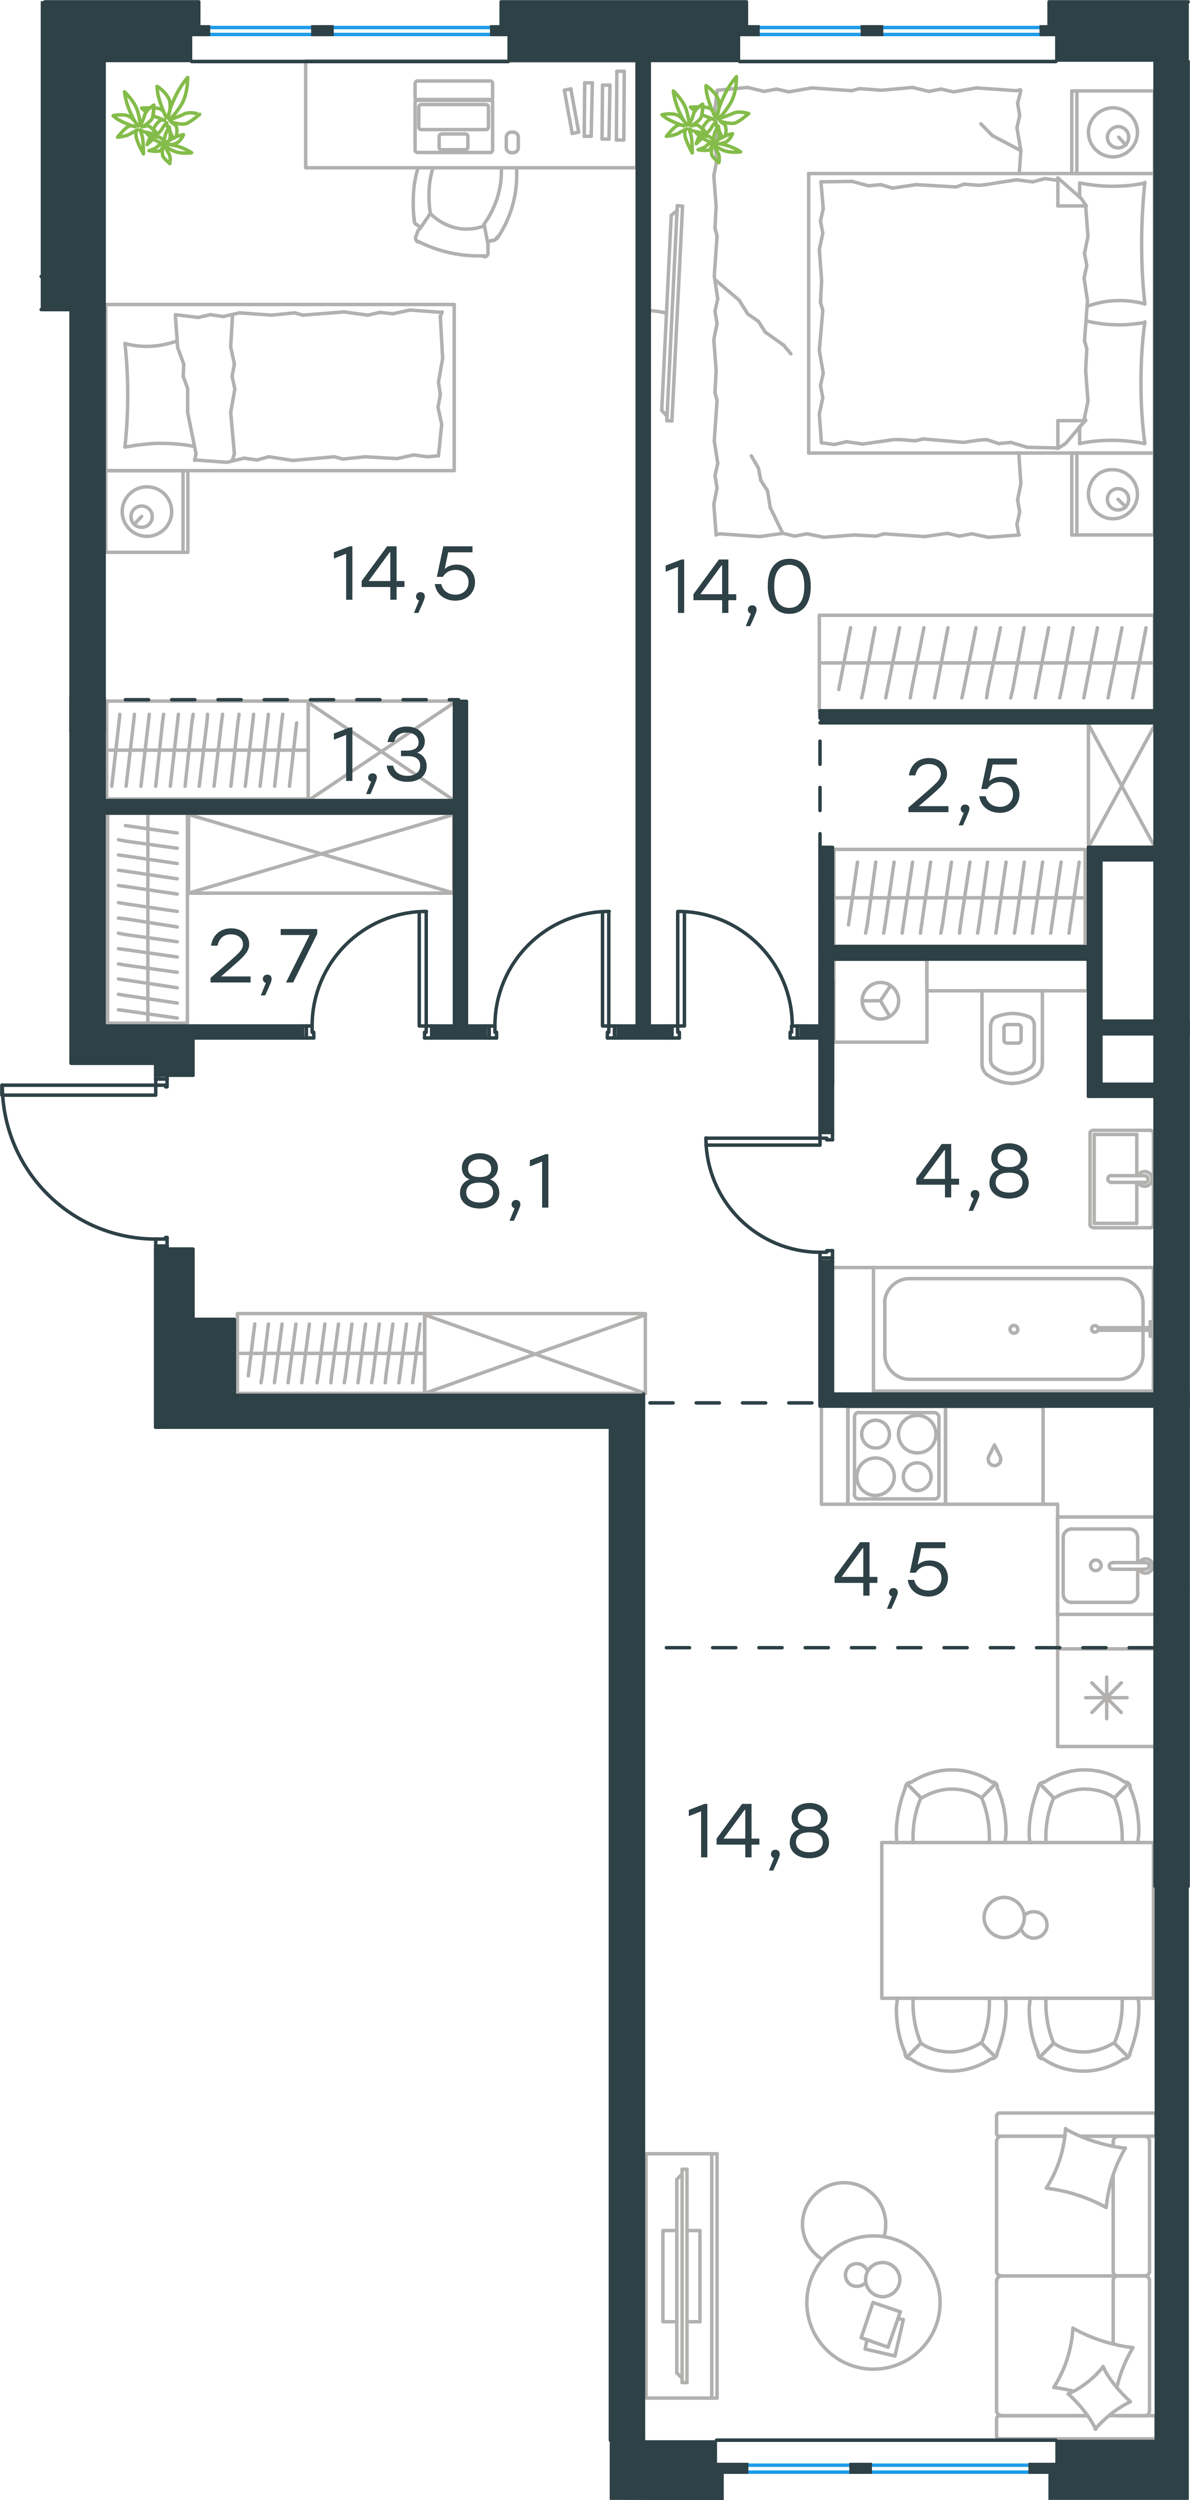 <?xml version="1.0" encoding="utf-8"?>
<!-- Generator: Adobe Illustrator 26.5.0, SVG Export Plug-In . SVG Version: 6.00 Build 0)  -->
<svg version="1.1" id="Слой_1" xmlns="http://www.w3.org/2000/svg" xmlns:xlink="http://www.w3.org/1999/xlink" x="0px" y="0px"
	 viewBox="0 0 514.3 1080.5" style="enable-background:new 0 0 514.3 1080.5;" xml:space="preserve">
<style type="text/css">
	.st0{fill:none;stroke:#B2B1B0;stroke-width:1.5;stroke-linecap:round;stroke-linejoin:round;stroke-miterlimit:22.926;}
	.st1{fill:none;stroke:#2D4146;stroke-width:1.5;stroke-linecap:round;stroke-linejoin:round;stroke-miterlimit:10;}
	.st2{fill:none;}
	.st3{fill:none;stroke:#1D9CEB;stroke-width:1.5;stroke-linecap:round;stroke-linejoin:round;stroke-miterlimit:22.926;}
	.st4{fill:#2D4146;stroke:#2D4146;stroke-width:1.5;stroke-miterlimit:10;}
	
		.st5{fill:none;stroke:#2D4146;stroke-width:1.5;stroke-linecap:round;stroke-linejoin:round;stroke-miterlimit:22.926;stroke-dasharray:10,10,0,0,0,0;}
	.st6{fill:none;stroke:#84BC4A;stroke-width:1.5;stroke-linecap:round;stroke-linejoin:round;stroke-miterlimit:22.926;}
	.st7{fill:#2D4146;}
</style>
<g>
	<line class="st0" x1="498.9" y1="195.8" x2="498.9" y2="231.2"/>
	<line class="st0" x1="463.2" y1="231.2" x2="463.2" y2="195.8"/>
	<line class="st0" x1="463.2" y1="195.8" x2="498.9" y2="195.8"/>
	<line class="st0" x1="498.9" y1="231.2" x2="463.2" y2="231.2"/>
	<line class="st0" x1="483.2" y1="215.8" x2="486.6" y2="219.1"/>
	<line class="st0" x1="465.4" y1="231.2" x2="465.4" y2="195.8"/>
	<path class="st0" d="M470.4,213.6c0,5.8,4.8,10.6,10.6,10.6c5.8,0,10.6-4.8,10.6-10.6S486.8,203,481,203
		C475,202.7,470.4,207.6,470.4,213.6z"/>
	<path class="st0" d="M478.6,215.8c0,2.7,2.2,4.6,4.6,4.6c2.7,0,4.6-2.2,4.6-4.6c0-2.7-2.2-4.6-4.6-4.6
		C480.8,211.2,478.6,213.1,478.6,215.8z"/>
	<line class="st0" x1="498.9" y1="75" x2="498.9" y2="195.8"/>
	<line class="st0" x1="466.6" y1="85.2" x2="466.6" y2="79.1"/>
	<line class="st0" x1="469.2" y1="181.8" x2="457.2" y2="181.8"/>
	<line class="st0" x1="466.6" y1="184.4" x2="469.2" y2="181.8"/>
	<line class="st0" x1="349.5" y1="75" x2="498.9" y2="75"/>
	<line class="st0" x1="457.2" y1="193.8" x2="457.2" y2="181.8"/>
	<line class="st0" x1="498.9" y1="195.8" x2="349.5" y2="195.8"/>
	<line class="st0" x1="457.2" y1="76.9" x2="467.3" y2="85.8"/>
	<line class="st0" x1="467.3" y1="85.8" x2="469.5" y2="89"/>
	<line class="st0" x1="466.6" y1="191.7" x2="466.6" y2="184.6"/>
	<line class="st0" x1="469.2" y1="89" x2="457.2" y2="89"/>
	<line class="st0" x1="469.2" y1="181.5" x2="460.5" y2="191.7"/>
	<line class="st0" x1="460.5" y1="191.7" x2="457.2" y2="193.8"/>
	<line class="st0" x1="457.2" y1="76.9" x2="457.2" y2="89"/>
	<line class="st0" x1="354.6" y1="130.7" x2="355.1" y2="121.3"/>
	<line class="st0" x1="355.8" y1="161.3" x2="354.1" y2="151.4"/>
	<line class="st0" x1="355.6" y1="171.9" x2="354.6" y2="166.6"/>
	<line class="st0" x1="354.6" y1="166.6" x2="355.8" y2="161.3"/>
	<line class="st0" x1="355.6" y1="134.1" x2="354.6" y2="130.7"/>
	<line class="st0" x1="354.1" y1="151.4" x2="355.6" y2="134.1"/>
	<line class="st0" x1="355" y1="191.4" x2="354.1" y2="178.9"/>
	<line class="st0" x1="354.1" y1="178.9" x2="355.6" y2="171.9"/>
	<line class="st0" x1="355.8" y1="90.2" x2="354.8" y2="78.6"/>
	<line class="st0" x1="355.6" y1="100.8" x2="354.6" y2="95.5"/>
	<line class="st0" x1="354.6" y1="95.5" x2="355.8" y2="90.2"/>
	<line class="st0" x1="355.1" y1="121.3" x2="354.1" y2="107.8"/>
	<line class="st0" x1="354.1" y1="107.8" x2="355.6" y2="100.8"/>
	<line class="st0" x1="349.5" y1="75" x2="349.5" y2="195.8"/>
	<path class="st0" d="M494.8,131.4c-1-8.7-1.4-17.4-1.4-26.3c0-8.7,0.5-17.6,1.4-26.3"/>
	<path class="st0" d="M469.8,132.4c4.8-1.7,9.1-2.5,14.2-2.5c3.6,0,7.2,0.5,10.6,1.4"/>
	<path class="st0" d="M494.8,79.1c-4.6,1-9.4,1.4-14,1.4c-4.8,0-9.4-0.5-14-1.4"/>
	<path class="st0" d="M494.8,139.4c-3.6,0.5-7.2,1-10.6,1c-5.1,0-9.9-0.5-14.7-1.7"/>
	<line class="st0" x1="426.5" y1="190" x2="423.1" y2="190.2"/>
	<line class="st0" x1="436.9" y1="191.2" x2="431.6" y2="191.7"/>
	<line class="st0" x1="431.6" y1="191.7" x2="426.5" y2="190"/>
	<line class="st0" x1="457.2" y1="193.6" x2="443.9" y2="193.3"/>
	<line class="st0" x1="443.9" y1="193.3" x2="436.9" y2="191.2"/>
	<line class="st0" x1="395.6" y1="190.5" x2="389.1" y2="190"/>
	<line class="st0" x1="423.1" y1="190.2" x2="416.4" y2="191.2"/>
	<line class="st0" x1="399" y1="189.7" x2="395.6" y2="190.5"/>
	<line class="st0" x1="416.4" y1="191.2" x2="399" y2="189.7"/>
	<line class="st0" x1="389.1" y1="190" x2="386.2" y2="190"/>
	<line class="st0" x1="365.9" y1="190.9" x2="360.6" y2="192.1"/>
	<line class="st0" x1="360.6" y1="192.1" x2="355.3" y2="191.4"/>
	<line class="st0" x1="386.2" y1="190" x2="372.9" y2="191.9"/>
	<line class="st0" x1="372.9" y1="191.9" x2="365.9" y2="190.9"/>
	<line class="st0" x1="385.7" y1="81.3" x2="389.1" y2="80.8"/>
	<line class="st0" x1="375.3" y1="80.3" x2="380.7" y2="79.8"/>
	<line class="st0" x1="380.7" y1="79.8" x2="385.7" y2="81.3"/>
	<line class="st0" x1="354.8" y1="78.6" x2="368.3" y2="78.4"/>
	<line class="st0" x1="368.3" y1="78.4" x2="375.3" y2="80.3"/>
	<line class="st0" x1="416.6" y1="79.6" x2="423.1" y2="80.1"/>
	<line class="st0" x1="389.1" y1="80.8" x2="395.9" y2="79.8"/>
	<line class="st0" x1="413.2" y1="80.8" x2="416.6" y2="79.6"/>
	<line class="st0" x1="395.9" y1="79.8" x2="413.2" y2="80.8"/>
	<line class="st0" x1="423.1" y1="80.1" x2="426" y2="79.8"/>
	<line class="st0" x1="456.9" y1="77.9" x2="457.4" y2="77.9"/>
	<line class="st0" x1="446.3" y1="78.6" x2="451.6" y2="77.2"/>
	<line class="st0" x1="451.6" y1="77.2" x2="456.9" y2="77.9"/>
	<line class="st0" x1="426" y1="79.8" x2="439.3" y2="77.7"/>
	<line class="st0" x1="439.3" y1="77.7" x2="446.3" y2="78.6"/>
	<path class="st0" d="M494.8,191.7c-1.2-8.7-1.7-17.4-1.7-26.3c0-8.7,0.5-17.6,1.7-26.3"/>
	<path class="st0" d="M466.6,191.7c4.6-1,9.4-1.4,14-1.4c4.8,0,9.4,0.5,14,1.4"/>
	<line class="st0" x1="469.7" y1="150.7" x2="469.2" y2="160.1"/>
	<line class="st0" x1="468.5" y1="120.1" x2="470" y2="130"/>
	<line class="st0" x1="468.7" y1="109.5" x2="469.7" y2="114.8"/>
	<line class="st0" x1="469.7" y1="114.8" x2="468.5" y2="120.1"/>
	<line class="st0" x1="468.7" y1="147.3" x2="469.7" y2="150.7"/>
	<line class="st0" x1="470" y1="130" x2="468.7" y2="147.3"/>
	<line class="st0" x1="469.2" y1="89" x2="470.2" y2="102.2"/>
	<line class="st0" x1="470.2" y1="102.2" x2="468.7" y2="109.5"/>
	<line class="st0" x1="468.7" y1="180.6" x2="469" y2="181.8"/>
	<line class="st0" x1="469.2" y1="160.1" x2="470.2" y2="173.3"/>
	<line class="st0" x1="470.2" y1="173.3" x2="468.7" y2="180.6"/>
	<line class="st0" x1="498.9" y1="39.3" x2="498.9" y2="75"/>
	<line class="st0" x1="463.2" y1="75" x2="463.2" y2="39.3"/>
	<line class="st0" x1="463.4" y1="39.3" x2="498.9" y2="39.3"/>
	<line class="st0" x1="498.9" y1="75" x2="463.4" y2="75"/>
	<line class="st0" x1="483.5" y1="59.3" x2="486.6" y2="62.7"/>
	<line class="st0" x1="465.4" y1="75" x2="465.4" y2="39.3"/>
	<line class="st0" x1="439.5" y1="226.6" x2="440.3" y2="231.2"/>
	<line class="st0" x1="439.8" y1="216" x2="440.7" y2="221.3"/>
	<line class="st0" x1="440.7" y1="221.3" x2="439.5" y2="226.6"/>
	<line class="st0" x1="440.3" y1="195.8" x2="441.2" y2="209"/>
	<line class="st0" x1="441.2" y1="209" x2="439.8" y2="216"/>
	<line class="st0" x1="378.7" y1="231.7" x2="369.3" y2="231.2"/>
	<line class="st0" x1="409.4" y1="230.5" x2="399.5" y2="231.9"/>
	<line class="st0" x1="420" y1="230.7" x2="414.7" y2="231.7"/>
	<line class="st0" x1="414.7" y1="231.7" x2="409.4" y2="230.5"/>
	<line class="st0" x1="382.1" y1="230.7" x2="378.7" y2="231.7"/>
	<line class="st0" x1="399.5" y1="231.9" x2="382.1" y2="230.7"/>
	<line class="st0" x1="440.5" y1="231.2" x2="427.2" y2="232.2"/>
	<line class="st0" x1="427.2" y1="232.2" x2="420" y2="230.7"/>
	<line class="st0" x1="338.4" y1="230.5" x2="328.3" y2="231.9"/>
	<line class="st0" x1="348.8" y1="230.7" x2="343.5" y2="231.7"/>
	<line class="st0" x1="343.5" y1="231.7" x2="338.4" y2="230.5"/>
	<line class="st0" x1="310.9" y1="230.7" x2="309.5" y2="231.2"/>
	<line class="st0" x1="328.3" y1="231.9" x2="310.9" y2="230.7"/>
	<line class="st0" x1="369.3" y1="231.2" x2="356" y2="232.2"/>
	<line class="st0" x1="356" y1="232.2" x2="348.8" y2="230.7"/>
	<line class="st0" x1="309" y1="169.7" x2="309.5" y2="160.1"/>
	<line class="st0" x1="310.2" y1="200.3" x2="308.7" y2="190.5"/>
	<line class="st0" x1="309.9" y1="210.9" x2="309" y2="205.6"/>
	<line class="st0" x1="309" y1="205.6" x2="310.2" y2="200.3"/>
	<line class="st0" x1="309.9" y1="173.1" x2="309" y2="169.7"/>
	<line class="st0" x1="308.7" y1="190.5" x2="309.9" y2="173.1"/>
	<line class="st0" x1="309.5" y1="231.2" x2="308.5" y2="217.9"/>
	<line class="st0" x1="308.5" y1="217.9" x2="309.9" y2="210.9"/>
	<line class="st0" x1="309" y1="98.6" x2="309.5" y2="89.2"/>
	<line class="st0" x1="310.2" y1="129.2" x2="308.7" y2="119.3"/>
	<line class="st0" x1="309.9" y1="139.8" x2="309" y2="134.5"/>
	<line class="st0" x1="309" y1="134.5" x2="310.2" y2="129.2"/>
	<line class="st0" x1="309.9" y1="102" x2="309" y2="98.6"/>
	<line class="st0" x1="308.7" y1="119.3" x2="309.9" y2="102"/>
	<line class="st0" x1="309.5" y1="160.1" x2="308.5" y2="146.8"/>
	<line class="st0" x1="308.5" y1="146.8" x2="309.9" y2="139.8"/>
	<line class="st0" x1="308.8" y1="48.6" x2="310" y2="39"/>
	<line class="st0" x1="310.2" y1="58.1" x2="308.7" y2="48.2"/>
	<line class="st0" x1="309.9" y1="68.7" x2="309" y2="63.4"/>
	<line class="st0" x1="309" y1="63.4" x2="310.2" y2="58.1"/>
	<line class="st0" x1="309.5" y1="89.2" x2="308.5" y2="76"/>
	<line class="st0" x1="308.5" y1="76" x2="309.9" y2="68.7"/>
	<line class="st0" x1="371.5" y1="38.3" x2="380.9" y2="39"/>
	<line class="st0" x1="340.9" y1="39.7" x2="350.8" y2="38"/>
	<line class="st0" x1="330.2" y1="39.5" x2="335.6" y2="38.5"/>
	<line class="st0" x1="335.6" y1="38.5" x2="340.9" y2="39.7"/>
	<line class="st0" x1="368.1" y1="39.2" x2="371.5" y2="38.3"/>
	<line class="st0" x1="350.8" y1="38" x2="368.1" y2="39.2"/>
	<line class="st0" x1="310" y1="39" x2="323.2" y2="37.8"/>
	<line class="st0" x1="323.2" y1="37.8" x2="330.2" y2="39.5"/>
	<line class="st0" x1="412.1" y1="39.7" x2="422" y2="38"/>
	<line class="st0" x1="401.4" y1="39.5" x2="406.8" y2="38.5"/>
	<line class="st0" x1="406.8" y1="38.5" x2="412.1" y2="39.7"/>
	<line class="st0" x1="439.3" y1="39.2" x2="441" y2="38.8"/>
	<line class="st0" x1="422" y1="38" x2="439.3" y2="39.2"/>
	<line class="st0" x1="380.9" y1="39" x2="394.4" y2="37.8"/>
	<line class="st0" x1="394.4" y1="37.8" x2="401.4" y2="39.5"/>
	<line class="st0" x1="439.5" y1="55.2" x2="441.2" y2="65.1"/>
	<line class="st0" x1="439.8" y1="44.6" x2="440.7" y2="49.9"/>
	<line class="st0" x1="440.7" y1="49.9" x2="439.5" y2="55.2"/>
	<line class="st0" x1="441.2" y1="65.1" x2="440.5" y2="75"/>
	<line class="st0" x1="441.2" y1="39.2" x2="439.8" y2="44.6"/>
	<line class="st0" x1="330.7" y1="143.5" x2="338.7" y2="149.2"/>
	<line class="st0" x1="323.2" y1="135.7" x2="327.8" y2="138.9"/>
	<line class="st0" x1="327.8" y1="138.9" x2="330.7" y2="143.5"/>
	<line class="st0" x1="338.7" y1="149.2" x2="341.8" y2="152.9"/>
	<line class="st0" x1="309.2" y1="121" x2="319.4" y2="129.7"/>
	<line class="st0" x1="319.4" y1="129.7" x2="323.2" y2="135.7"/>
	<line class="st0" x1="441.2" y1="65.1" x2="428.9" y2="58.6"/>
	<line class="st0" x1="428.9" y1="58.6" x2="423.9" y2="53.5"/>
	<line class="st0" x1="327.8" y1="202.3" x2="324.7" y2="197"/>
	<line class="st0" x1="331.7" y1="212.1" x2="328.8" y2="207.6"/>
	<line class="st0" x1="328.8" y1="207.6" x2="327.8" y2="202.3"/>
	<line class="st0" x1="338.3" y1="230.5" x2="332.9" y2="219.4"/>
	<line class="st0" x1="332.9" y1="219.4" x2="331.7" y2="212.1"/>
	<path class="st0" d="M470.4,57.2c0,5.8,4.8,10.6,10.6,10.6c5.8,0,10.6-4.8,10.6-10.6s-4.8-10.6-10.6-10.6
		C475.3,46.6,470.4,51.4,470.4,57.2z"/>
	<path class="st0" d="M478.6,59.3c0,2.7,2.2,4.6,4.6,4.6c2.7,0,4.6-2.2,4.6-4.6c0-2.7-2.2-4.6-4.6-4.6
		C480.8,54.8,478.6,56.9,478.6,59.3z"/>
</g>
<g>
	<path class="st0" d="M288,135.3c-2.5-0.6-4.9-1-7.3-1"/>
	<line class="st0" x1="292.7" y1="88.9" x2="288.2" y2="181.8"/>
	<line class="st0" x1="290.4" y1="181.9" x2="295" y2="89.1"/>
	<line class="st0" x1="295" y1="89.1" x2="292.7" y2="88.9"/>
	<line class="st0" x1="286" y1="177.4" x2="290.1" y2="93.1"/>
	<line class="st0" x1="288.2" y1="179.8" x2="286" y2="177.4"/>
	<line class="st0" x1="290.1" y1="93.1" x2="292.7" y2="90.9"/>
	<line class="st0" x1="290.4" y1="181.9" x2="288.2" y2="181.8"/>
</g>
<g>
	<line class="st0" x1="354.1" y1="286.5" x2="413.3" y2="286.5"/>
	<line class="st0" x1="403.9" y1="301.6" x2="404.6" y2="298"/>
	<line class="st0" x1="404.6" y1="298" x2="409.7" y2="271.3"/>
	<line class="st0" x1="393.4" y1="301.6" x2="394" y2="298"/>
	<line class="st0" x1="394" y1="298" x2="399.3" y2="271.3"/>
	<line class="st0" x1="382.8" y1="301.6" x2="383.5" y2="298"/>
	<line class="st0" x1="383.5" y1="298" x2="388.8" y2="271.3"/>
	<line class="st0" x1="372.4" y1="301.6" x2="373.2" y2="298"/>
	<line class="st0" x1="373.2" y1="298" x2="378.2" y2="271.3"/>
	<line class="st0" x1="362.5" y1="298" x2="367.6" y2="271.3"/>
	<rect x="354.1" y="265.9" class="st0" width="144.8" height="41.3"/>
	<line class="st0" x1="413.3" y1="286.5" x2="498.9" y2="286.5"/>
	<line class="st0" x1="489.5" y1="301.6" x2="490.2" y2="298"/>
	<line class="st0" x1="490.2" y1="298" x2="495.3" y2="271.3"/>
	<line class="st0" x1="478.9" y1="301.6" x2="479.6" y2="298"/>
	<line class="st0" x1="479.6" y1="298" x2="484.9" y2="271.3"/>
	<line class="st0" x1="468.4" y1="301.6" x2="469.1" y2="298"/>
	<line class="st0" x1="469.1" y1="298" x2="474.3" y2="271.3"/>
	<line class="st0" x1="458" y1="301.6" x2="458.8" y2="298"/>
	<line class="st0" x1="458.8" y1="298" x2="463.8" y2="271.3"/>
	<line class="st0" x1="447.4" y1="301.6" x2="448.1" y2="298"/>
	<line class="st0" x1="448.1" y1="298" x2="453.2" y2="271.3"/>
	<line class="st0" x1="436.8" y1="301.6" x2="437.7" y2="298"/>
	<line class="st0" x1="437.7" y1="298" x2="442.6" y2="271.3"/>
	<line class="st0" x1="426.4" y1="301.6" x2="426.9" y2="298"/>
	<line class="st0" x1="426.9" y1="298" x2="432.4" y2="271.3"/>
	<line class="st0" x1="416.5" y1="298" x2="421.8" y2="271.3"/>
	<line class="st0" x1="415.7" y1="301.6" x2="416.5" y2="298"/>
</g>
<g>
	<line class="st0" x1="494" y1="575.4" x2="494" y2="585.5"/>
	<line class="st0" x1="494" y1="563.2" x2="494" y2="573.8"/>
	<line class="st0" x1="483.4" y1="596.1" x2="392.9" y2="596.1"/>
	<line class="st0" x1="382.4" y1="585.5" x2="382.4" y2="563.2"/>
	<line class="st0" x1="377.5" y1="547.8" x2="498.5" y2="547.8"/>
	<line class="st0" x1="377.5" y1="601.2" x2="377.5" y2="547.8"/>
	<line class="st0" x1="392.9" y1="552.6" x2="483.4" y2="552.6"/>
	<line class="st0" x1="498.5" y1="601.2" x2="377.5" y2="601.2"/>
	<line class="st0" x1="498.5" y1="547.8" x2="498.5" y2="601.2"/>
	<path class="st0" d="M382.4,585.5c0,5.7,4.9,10.6,10.6,10.6"/>
	<path class="st0" d="M494,563.2c0-5.7-4.9-10.6-10.6-10.6"/>
	<path class="st0" d="M392.9,552.6c-5.7,0-10.6,4.9-10.6,10.6"/>
	<path class="st0" d="M483.4,596.1c5.7,0,10.6-4.9,10.6-10.6"/>
	<line class="st0" x1="498.5" y1="598.1" x2="498.5" y2="599.5"/>
	<line class="st0" x1="497.1" y1="574.9" x2="474.6" y2="574.9"/>
	<line class="st0" x1="474.6" y1="573.8" x2="497.1" y2="573.8"/>
	<line class="st0" x1="498.5" y1="571.2" x2="498.5" y2="577.5"/>
	<line class="st0" x1="498.5" y1="577.5" x2="497.1" y2="577.5"/>
	<line class="st0" x1="497.1" y1="577.5" x2="497.1" y2="571.2"/>
	<line class="st0" x1="497.1" y1="571.2" x2="498.5" y2="571.2"/>
	<path class="st0" d="M474.6,573.8c-0.3-0.6-0.9-0.9-1.4-0.9c-0.9,0-1.4,0.6-1.4,1.4c0,0.9,0.6,1.4,1.4,1.4c0.6,0,1.1-0.3,1.4-0.9"
		/>
	<path class="st0" d="M439.9,574.5c0-0.9-0.8-1.7-1.7-1.7s-1.7,0.8-1.7,1.7s0.8,1.7,1.7,1.7C439.3,576.2,439.9,575.4,439.9,574.5z"
		/>
</g>
<g>
	<line class="st0" x1="450.7" y1="428.2" x2="424.4" y2="428.2"/>
	<g>
		<line class="st0" x1="450.5" y1="459.7" x2="450.5" y2="428.2"/>
		<line class="st0" x1="428.1" y1="443.1" x2="428.1" y2="457.9"/>
		<line class="st0" x1="447" y1="457.9" x2="447" y2="443.1"/>
		<line class="st0" x1="433.9" y1="443.9" x2="433.9" y2="449.4"/>
		<line class="st0" x1="441.3" y1="449.4" x2="441.3" y2="443.9"/>
		<line class="st0" x1="439.9" y1="442.8" x2="435.3" y2="442.8"/>
		<line class="st0" x1="424.4" y1="428.2" x2="424.4" y2="459.7"/>
		<line class="st0" x1="435.3" y1="450.8" x2="439.9" y2="450.8"/>
		<path class="st0" d="M426.7,464.5c3.1,2.3,6.9,3.7,10.6,3.7c0,0,0,0,0.3,0"/>
		<path class="st0" d="M435.3,442.8c-0.9,0-1.4,0.6-1.4,1.4"/>
		<path class="st0" d="M429.9,439.7c-1.1,0.9-1.7,2-1.7,3.4"/>
		<path class="st0" d="M433.9,449.4c0,0.9,0.6,1.4,1.4,1.4"/>
		<path class="st0" d="M429.9,461.4c2.3,1.7,4.9,2.6,7.7,2.6"/>
		<path class="st0" d="M439.9,450.8c0.9,0,1.4-0.6,1.4-1.4"/>
		<path class="st0" d="M441.3,444.2c0-0.9-0.6-1.4-1.4-1.4"/>
		<path class="st0" d="M447,443.1c0-1.4-0.6-2.6-1.7-3.4"/>
		<path class="st0" d="M445.3,439.7c-2.3-1.1-5.2-1.7-7.7-1.7s-5.2,0.6-7.7,1.7"/>
		<path class="st0" d="M445.3,461.4c1.1-0.9,1.7-2,1.7-3.4"/>
		<path class="st0" d="M437.4,468.2L437.4,468.2c4,0,7.7-1.4,10.9-3.7"/>
		<path class="st0" d="M424.4,459.7c0,2,0.9,3.7,2.3,4.9"/>
		<path class="st0" d="M448.2,464.5c1.4-1.1,2.3-2.9,2.3-4.9"/>
		<path class="st0" d="M437.6,463.9L437.6,463.9c2.9,0,5.4-0.9,7.7-2.6"/>
		<path class="st0" d="M428.1,457.9c0,1.4,0.6,2.6,1.7,3.4"/>
	</g>
	<rect x="400.6" y="414.4" class="st0" width="69.6" height="13.8"/>
</g>
<g>
	<line class="st0" x1="472.9" y1="490.3" x2="491.3" y2="490.3"/>
	<line class="st0" x1="491.3" y1="490.3" x2="491.3" y2="508.1"/>
	<line class="st0" x1="491.3" y1="511" x2="491.3" y2="528.7"/>
	<line class="st0" x1="472.9" y1="528.7" x2="472.9" y2="490.3"/>
	<line class="st0" x1="491.3" y1="528.7" x2="472.9" y2="528.7"/>
	<line class="st0" x1="498.5" y1="529.3" x2="498.5" y2="489.7"/>
	<line class="st0" x1="472.5" y1="530.6" x2="497.1" y2="530.6"/>
	<line class="st0" x1="471.1" y1="489.7" x2="471.1" y2="529.3"/>
	<line class="st0" x1="497.1" y1="488.5" x2="472.5" y2="488.5"/>
	<path class="st0" d="M472.5,488.5c-0.9,0-1.4,0.5-1.4,1.2"/>
	<path class="st0" d="M471.1,529.3c0,0.7,0.6,1.2,1.4,1.2"/>
	<path class="st0" d="M497.1,530.6c0.9,0,1.4-0.5,1.4-1.2"/>
	<path class="st0" d="M498.5,489.7c0-0.5-0.6-1.2-1.4-1.2"/>
	<line class="st0" x1="480.3" y1="511" x2="494.5" y2="511"/>
	<line class="st0" x1="494.5" y1="508.1" x2="480.3" y2="508.1"/>
	<path class="st0" d="M480.3,511L480.3,511c-0.8,0-1.5-0.6-1.5-1.5c0-0.8,0.6-1.5,1.5-1.5l0,0"/>
	<path class="st0" d="M491.8,508.1c0.5-1.1,1.7-1.8,2.9-1.8c1.8,0,3.2,1.5,3.2,3.2c0,1.8-1.4,3.2-3.2,3.2c-1.2,0-2.3-0.7-2.9-1.8"/>
	<path class="st0" d="M494.5,508.1c0.1,0,0.1,0,0.2,0c0.8,0,1.5,0.7,1.5,1.5s-0.7,1.5-1.5,1.5c-0.1,0-0.1,0-0.2,0"/>
</g>
<g>
	<line class="st0" x1="360.4" y1="414.6" x2="360.4" y2="450.4"/>
	<g>
		<line class="st0" x1="400.6" y1="450.4" x2="360.4" y2="450.4"/>
		<line class="st0" x1="400.6" y1="425.3" x2="400.6" y2="414.6"/>
		<line class="st0" x1="400.6" y1="450.4" x2="400.6" y2="414.6"/>
		<line class="st0" x1="380.5" y1="432.5" x2="384.8" y2="426.1"/>
		<line class="st0" x1="380.5" y1="432.5" x2="372.6" y2="432.5"/>
		<line class="st0" x1="380.5" y1="432.5" x2="384.5" y2="439.2"/>
		<path class="st0" d="M372.6,432.5c0,4.3,3.5,7.9,7.9,7.9c4.3,0,7.9-3.5,7.9-7.9c0-4.3-3.5-7.9-7.9-7.9
			C376.3,424.6,372.6,428.2,372.6,432.5z"/>
		<line class="st0" x1="400.6" y1="414.6" x2="360.4" y2="414.6"/>
	</g>
</g>
<g>
	<line class="st0" x1="102.6" y1="584.9" x2="135.7" y2="584.9"/>
	<line class="st0" x1="130.4" y1="597.6" x2="130.8" y2="594.6"/>
	<line class="st0" x1="130.8" y1="594.6" x2="133.7" y2="572.2"/>
	<line class="st0" x1="124.5" y1="597.6" x2="124.9" y2="594.6"/>
	<line class="st0" x1="124.9" y1="594.6" x2="127.9" y2="572.2"/>
	<line class="st0" x1="118.6" y1="597.6" x2="119" y2="594.6"/>
	<line class="st0" x1="119" y1="594.6" x2="121.9" y2="572.2"/>
	<line class="st0" x1="112.8" y1="597.6" x2="113.3" y2="594.6"/>
	<line class="st0" x1="113.3" y1="594.6" x2="116" y2="572.2"/>
	<line class="st0" x1="107.3" y1="594.6" x2="110.1" y2="572.2"/>
	<rect x="102.6" y="567.7" class="st0" width="81" height="34.5"/>
	<line class="st0" x1="135.7" y1="584.9" x2="183.5" y2="584.9"/>
	<line class="st0" x1="178.3" y1="597.6" x2="178.7" y2="594.6"/>
	<line class="st0" x1="178.7" y1="594.6" x2="181.5" y2="572.2"/>
	<line class="st0" x1="172.4" y1="597.6" x2="172.8" y2="594.6"/>
	<line class="st0" x1="172.8" y1="594.6" x2="175.7" y2="572.2"/>
	<line class="st0" x1="166.5" y1="597.6" x2="166.8" y2="594.6"/>
	<line class="st0" x1="166.8" y1="594.6" x2="169.8" y2="572.2"/>
	<line class="st0" x1="160.6" y1="597.6" x2="161.1" y2="594.6"/>
	<line class="st0" x1="161.1" y1="594.6" x2="163.9" y2="572.2"/>
	<line class="st0" x1="154.7" y1="597.6" x2="155.1" y2="594.6"/>
	<line class="st0" x1="155.1" y1="594.6" x2="158" y2="572.2"/>
	<line class="st0" x1="148.8" y1="597.6" x2="149.3" y2="594.6"/>
	<line class="st0" x1="149.3" y1="594.6" x2="152.1" y2="572.2"/>
	<line class="st0" x1="143" y1="597.6" x2="143.3" y2="594.6"/>
	<line class="st0" x1="143.3" y1="594.6" x2="146.3" y2="572.2"/>
	<line class="st0" x1="137.5" y1="594.6" x2="140.4" y2="572.2"/>
	<line class="st0" x1="137" y1="597.6" x2="137.5" y2="594.6"/>
</g>
<g>
	<rect x="183.5" y="567.7" class="st0" width="95.4" height="34.5"/>
	<line class="st0" x1="183.5" y1="602.2" x2="279" y2="568.2"/>
	<line class="st0" x1="183.5" y1="568.2" x2="279" y2="602.2"/>
</g>
<g>
	<line class="st0" x1="63.9" y1="351.5" x2="63.9" y2="388.6"/>
	<line class="st0" x1="51.2" y1="382.7" x2="54.2" y2="383.1"/>
	<line class="st0" x1="54.2" y1="383.1" x2="76.6" y2="386.4"/>
	<line class="st0" x1="51.2" y1="376.1" x2="54.2" y2="376.5"/>
	<line class="st0" x1="54.2" y1="376.5" x2="76.6" y2="379.8"/>
	<line class="st0" x1="51.2" y1="369.5" x2="54.2" y2="369.9"/>
	<line class="st0" x1="54.2" y1="369.9" x2="76.6" y2="373.2"/>
	<line class="st0" x1="51.2" y1="362.9" x2="54.2" y2="363.5"/>
	<line class="st0" x1="54.2" y1="363.5" x2="76.6" y2="366.6"/>
	<line class="st0" x1="54.2" y1="356.8" x2="76.6" y2="360"/>
	<rect x="46.5" y="351.5" class="st0" width="34.5" height="90.7"/>
	<line class="st0" x1="63.9" y1="388.6" x2="63.9" y2="442.2"/>
	<line class="st0" x1="51.2" y1="436.4" x2="54.2" y2="436.8"/>
	<line class="st0" x1="54.2" y1="436.8" x2="76.6" y2="440"/>
	<line class="st0" x1="51.2" y1="429.7" x2="54.2" y2="430.2"/>
	<line class="st0" x1="54.2" y1="430.2" x2="76.6" y2="433.5"/>
	<line class="st0" x1="51.2" y1="423.1" x2="54.2" y2="423.5"/>
	<line class="st0" x1="54.2" y1="423.5" x2="76.6" y2="426.9"/>
	<line class="st0" x1="51.2" y1="416.6" x2="54.2" y2="417.1"/>
	<line class="st0" x1="54.2" y1="417.1" x2="76.6" y2="420.2"/>
	<line class="st0" x1="51.2" y1="410" x2="54.2" y2="410.4"/>
	<line class="st0" x1="54.2" y1="410.4" x2="76.6" y2="413.6"/>
	<line class="st0" x1="51.2" y1="403.3" x2="54.2" y2="403.9"/>
	<line class="st0" x1="54.2" y1="403.9" x2="76.6" y2="407"/>
	<line class="st0" x1="51.2" y1="396.8" x2="54.2" y2="397.1"/>
	<line class="st0" x1="54.2" y1="397.1" x2="76.6" y2="400.6"/>
	<line class="st0" x1="54.2" y1="390.6" x2="76.6" y2="393.9"/>
	<line class="st0" x1="51.2" y1="390.1" x2="54.2" y2="390.6"/>
</g>
<g>
	<rect x="81.5" y="351.5" class="st0" width="114.6" height="34.5"/>
	<line class="st0" x1="81.5" y1="386" x2="196.2" y2="352"/>
	<line class="st0" x1="81.5" y1="352" x2="196.2" y2="386"/>
</g>
<g>
	<line class="st0" x1="133.2" y1="324.2" x2="97.6" y2="324.2"/>
	<line class="st0" x1="103.3" y1="308.7" x2="102.8" y2="312.4"/>
	<line class="st0" x1="102.8" y1="312.4" x2="99.8" y2="339.8"/>
	<line class="st0" x1="109.6" y1="308.7" x2="109.2" y2="312.4"/>
	<line class="st0" x1="109.2" y1="312.4" x2="106" y2="339.8"/>
	<line class="st0" x1="116" y1="308.7" x2="115.6" y2="312.4"/>
	<line class="st0" x1="115.6" y1="312.4" x2="112.4" y2="339.8"/>
	<line class="st0" x1="122.2" y1="308.7" x2="121.7" y2="312.4"/>
	<line class="st0" x1="121.7" y1="312.4" x2="118.7" y2="339.8"/>
	<line class="st0" x1="128.2" y1="312.4" x2="125.1" y2="339.8"/>
	<rect x="46.1" y="303" class="st0" width="87.1" height="42.3"/>
	<line class="st0" x1="97.6" y1="324.2" x2="46.1" y2="324.2"/>
	<line class="st0" x1="51.8" y1="308.7" x2="51.4" y2="312.4"/>
	<line class="st0" x1="51.4" y1="312.4" x2="48.3" y2="339.8"/>
	<line class="st0" x1="58.1" y1="308.7" x2="57.7" y2="312.4"/>
	<line class="st0" x1="57.7" y1="312.4" x2="54.5" y2="339.8"/>
	<line class="st0" x1="64.5" y1="308.7" x2="64.1" y2="312.4"/>
	<line class="st0" x1="64.1" y1="312.4" x2="60.9" y2="339.8"/>
	<line class="st0" x1="70.7" y1="308.7" x2="70.2" y2="312.4"/>
	<line class="st0" x1="70.2" y1="312.4" x2="67.3" y2="339.8"/>
	<line class="st0" x1="77.1" y1="308.7" x2="76.7" y2="312.4"/>
	<line class="st0" x1="76.7" y1="312.4" x2="73.6" y2="339.8"/>
	<line class="st0" x1="83.5" y1="308.7" x2="82.9" y2="312.4"/>
	<line class="st0" x1="82.9" y1="312.4" x2="80" y2="339.8"/>
	<line class="st0" x1="89.7" y1="308.7" x2="89.4" y2="312.4"/>
	<line class="st0" x1="89.4" y1="312.4" x2="86.1" y2="339.8"/>
	<line class="st0" x1="95.7" y1="312.4" x2="92.5" y2="339.8"/>
	<line class="st0" x1="96.2" y1="308.7" x2="95.7" y2="312.4"/>
</g>
<g>
	<rect x="133.2" y="303" class="st0" width="63.2" height="43"/>
	<line class="st0" x1="133.2" y1="346" x2="196.4" y2="303.6"/>
	<line class="st0" x1="133.2" y1="303.6" x2="196.4" y2="346"/>
</g>
<g>
	<line class="st0" x1="499.2" y1="712.6" x2="499.2" y2="754.8"/>
	<line class="st0" x1="478.3" y1="724.8" x2="478.3" y2="742.8"/>
	<line class="st0" x1="471.9" y1="740.1" x2="484.6" y2="727.3"/>
	<line class="st0" x1="471.9" y1="727.3" x2="484.6" y2="740.1"/>
	<line class="st0" x1="469.2" y1="733.7" x2="487.1" y2="733.7"/>
	<line class="st0" x1="499.2" y1="754.8" x2="457.1" y2="754.8"/>
	<line class="st0" x1="457.1" y1="712.6" x2="457.1" y2="754.8"/>
	<line class="st0" x1="499.2" y1="712.6" x2="457.1" y2="712.6"/>
</g>
<g>
	<rect x="457" y="655.6" class="st0" width="42.2" height="42.1"/>
	<line class="st0" x1="480.9" y1="678.2" x2="495" y2="678.2"/>
	<line class="st0" x1="491.7" y1="675.3" x2="491.7" y2="664.3"/>
	<line class="st0" x1="459.5" y1="664.3" x2="459.5" y2="689"/>
	<line class="st0" x1="491.7" y1="689" x2="491.7" y2="678.2"/>
	<line class="st0" x1="463" y1="692.5" x2="488.1" y2="692.5"/>
	<line class="st0" x1="495" y1="675.3" x2="480.9" y2="675.3"/>
	<line class="st0" x1="488.1" y1="660.8" x2="463" y2="660.8"/>
	<path class="st0" d="M480.9,678.2L480.9,678.2c-0.8,0-1.5-0.6-1.5-1.4c0-0.8,0.6-1.4,1.5-1.4"/>
	<path class="st0" d="M488.1,660.8c1.9,0,3.5,1.6,3.5,3.5"/>
	<path class="st0" d="M492.3,675.3c0.6-1,1.7-1.6,2.9-1.6c1.7,0,3.1,1.4,3.1,3.1c0,1.6-1.5,3.1-3.1,3.1c-1.2,0-2.3-0.6-2.9-1.6"/>
	<path class="st0" d="M463,692.5c-1.9,0-3.5-1.6-3.5-3.5"/>
	<path class="st0" d="M491.7,689c0,1.8-1.7,3.5-3.5,3.5"/>
	<path class="st0" d="M459.5,664.3c0-1.8,1.7-3.5,3.5-3.5"/>
	<path class="st0" d="M495,675.3h0.2c0.8,0,1.5,0.6,1.5,1.4c0,0.8-0.6,1.4-1.5,1.4H495"/>
	<path class="st0" d="M473.6,678.8c1.2,0,2.3-1,2.3-2.3c0-1.2-1-2.3-2.3-2.3c-1.2,0-2.3,1-2.3,2.3
		C471.3,678,472.4,678.8,473.6,678.8z"/>
</g>
<g>
	<path class="st0" d="M384.4,619.8c0-3.3-2.7-6-6-6s-6,2.7-6,6s2.7,6,6,6C381.7,625.9,384.4,623.4,384.4,619.8z"/>
	<path class="st0" d="M386.5,638.2c0-4.4-3.5-8.1-8.1-8.1c-4.4,0-8.1,3.5-8.1,8.1c0,4.4,3.5,8.1,8.1,8.1
		C382.7,646.3,386.5,642.5,386.5,638.2z"/>
	<path class="st0" d="M402.4,638.2c0-3.3-2.7-6-6-6s-6,2.7-6,6s2.7,6,6,6C399.7,644.2,402.4,641.5,402.4,638.2z"/>
	<path class="st0" d="M404.5,619.8c0-4.4-3.5-8.1-8.1-8.1c-4.4,0-8.1,3.5-8.1,8.1c0,4.4,3.5,8.1,8.1,8.1
		C401,628,404.5,624.4,404.5,619.8z"/>
	<line class="st0" x1="369.3" y1="645.7" x2="369.3" y2="612.5"/>
	<line class="st0" x1="403.9" y1="647.8" x2="371.1" y2="647.8"/>
	<line class="st0" x1="405.8" y1="612.5" x2="405.8" y2="645.7"/>
	<line class="st0" x1="371.1" y1="610.5" x2="403.9" y2="610.5"/>
	<path class="st0" d="M405.8,645.7L405.8,645.7c0,1.3-0.8,2.1-1.9,2.1"/>
	<path class="st0" d="M369.3,612.5L369.3,612.5c0-1.3,0.8-2.1,1.9-2.1"/>
	<path class="st0" d="M371.1,647.8L371.1,647.8c-1,0-1.9-1-1.9-2.1"/>
	<path class="st0" d="M403.9,610.5L403.9,610.5c1,0,1.9,1,1.9,2.1"/>
	<rect x="366.5" y="607.9" class="st0" width="42.1" height="42.2"/>
</g>
<g>
	<rect x="408.7" y="607.9" class="st0" width="42.1" height="42.2"/>
	<line class="st0" x1="429.8" y1="624.5" x2="427.3" y2="629.5"/>
	<line class="st0" x1="432.3" y1="629.5" x2="429.8" y2="624.5"/>
	<path class="st0" d="M432.3,629.5c0.2,0.4,0.2,0.8,0.2,1.2c0,1.5-1.2,2.7-2.7,2.7"/>
	<path class="st0" d="M427.3,629.5c-0.2,0.4-0.2,0.8-0.2,1.2c0,1.5,1.2,2.7,2.7,2.7"/>
</g>
<line class="st0" x1="457.1" y1="712.6" x2="457.1" y2="650.1"/>
<rect x="355" y="607.5" class="st0" width="11.4" height="42.6"/>
<line class="st0" x1="450.7" y1="650.1" x2="457" y2="650.1"/>
<g>
	<line class="st0" x1="481.1" y1="940.2" x2="481.1" y2="981.7"/>
	<line class="st0" x1="430.7" y1="1052.8" x2="430.7" y2="1045.2"/>
	<line class="st0" x1="430.7" y1="1041.8" x2="430.7" y2="985.5"/>
	<line class="st0" x1="467.2" y1="923.2" x2="479" y2="923.2"/>
	<line class="st0" x1="432.9" y1="923.2" x2="460.3" y2="923.2"/>
	<line class="st0" x1="432.9" y1="1044" x2="470" y2="1044"/>
	<line class="st0" x1="483.1" y1="983.6" x2="494.9" y2="983.6"/>
	<line class="st0" x1="481.1" y1="985.5" x2="481.1" y2="1012.9"/>
	<line class="st0" x1="499.6" y1="914.4" x2="499.6" y2="922"/>
	<line class="st0" x1="494.9" y1="983.6" x2="483.1" y2="983.6"/>
	<line class="st0" x1="496.8" y1="1041.8" x2="496.8" y2="985.5"/>
	<line class="st0" x1="470" y1="1044" x2="432" y2="1044"/>
	<line class="st0" x1="430.7" y1="981.7" x2="430.7" y2="925.3"/>
	<line class="st0" x1="430.7" y1="922" x2="430.7" y2="914.4"/>
	<line class="st0" x1="481.1" y1="925.3" x2="481.1" y2="927.5"/>
	<line class="st0" x1="498.2" y1="923.2" x2="467.2" y2="923.2"/>
	<line class="st0" x1="481.1" y1="925.3" x2="481.1" y2="927.5"/>
	<line class="st0" x1="494.9" y1="923.2" x2="483.1" y2="923.2"/>
	<line class="st0" x1="494.9" y1="983.6" x2="483.1" y2="983.6"/>
	<line class="st0" x1="496.8" y1="981.7" x2="496.8" y2="925.3"/>
	<line class="st0" x1="460.3" y1="923.2" x2="432" y2="923.2"/>
	<line class="st0" x1="498.2" y1="1054" x2="432" y2="1054"/>
	<line class="st0" x1="499.6" y1="1045.2" x2="499.6" y2="1052.8"/>
	<line class="st0" x1="479.3" y1="1044" x2="498.2" y2="1044"/>
	<line class="st0" x1="483.1" y1="983.6" x2="432.9" y2="983.6"/>
	<line class="st0" x1="483.1" y1="1044" x2="494.9" y2="1044"/>
	<path class="st0" d="M498.2,923.2c1,0,1.4-0.7,1.4-1.2"/>
	<path class="st0" d="M432,1044c-0.9,0-1.2,0.7-1.2,1.2"/>
	<path class="st0" d="M499.6,1045.2c0-0.9-0.7-1.2-1.2-1.2"/>
	<path class="st0" d="M481.1,981.7c0,1,0.9,1.9,2.1,1.9"/>
	<path class="st0" d="M494.9,1044c1,0,1.9-0.9,1.9-2.1"/>
	<path class="st0" d="M496.8,925.3c0-1.1-0.9-2.1-2.1-2.1"/>
	<path class="st0" d="M430.7,981.7c0,1,0.9,1.9,2.1,1.9"/>
	<path class="st0" d="M494.7,983.6c1.1,0,2.1-0.8,2.1-1.9"/>
	<path class="st0" d="M432.9,983.6c-1.1,0-2.1,0.9-2.1,2.1"/>
	<path class="st0" d="M499.6,914.4c0-0.9-0.7-1.2-1.2-1.2H432c-0.9,0-1.2,0.7-1.2,1.2"/>
	<path class="st0" d="M496.8,985.5c0-1-0.9-1.9-2.1-1.9"/>
	<path class="st0" d="M430.7,1052.8c0,0.9,0.7,1.2,1.2,1.2"/>
	<path class="st0" d="M432.9,923.2c-1.1,0-2.1,0.9-2.1,2.1"/>
	<path class="st0" d="M430.7,922c0,0.9,0.7,1.2,1.2,1.2"/>
	<path class="st0" d="M430.7,1041.8c0,1.1,0.9,2.1,2.1,2.1"/>
	<path class="st0" d="M483.5,923.2c-1.2,0-2.3,0.9-2.3,2.1"/>
	<path class="st0" d="M483.2,983.6c-1.1,0-2.1,0.8-2.1,1.9"/>
	<path class="st0" d="M498.2,1054c1,0,1.4-0.7,1.4-1.2"/>
	<path class="st0" d="M478,954c-7.9-4.4-16.7-7.2-25.7-8.3"/>
	<path class="st0" d="M473.6,1049.8c-3-5.8-7-10.7-11.8-15.1"/>
	<path class="st0" d="M461.6,1034.6c5.8-2.5,11.1-6.7,15.2-11.8"/>
	<path class="st0" d="M452.2,945.6c4.9-7.6,7.8-16.5,8.3-25.7"/>
	<path class="st0" d="M463.9,1006.3c7.9,4.4,16.7,7.2,25.7,8.3"/>
	<path class="st0" d="M489.6,1014.6c-3.2,5.5-5.5,11.1-6.9,17.2"/>
	<path class="st0" d="M455.4,1031.8c4.9-7.6,7.8-16.5,8.3-25.7"/>
	<path class="st0" d="M460.5,920.1c7.9,4.4,16.7,7.2,25.7,8.3"/>
	<path class="st0" d="M486.4,928.3c-4.6,7.7-7.4,16.5-8.3,25.7"/>
	<path class="st0" d="M476.7,1022.8c2.8,5.8,7,10.7,11.8,15.1"/>
	<path class="st0" d="M463.9,1033.4c-2.6-0.7-5.6-1.2-8.3-1.6"/>
	<path class="st0" d="M488.5,1038c-5.8,2.8-10.9,6.9-15.2,11.8"/>
</g>
<g>
	<line class="st0" x1="386.8" y1="1018.2" x2="373.9" y2="1015.2"/>
	<line class="st0" x1="373.9" y1="1015.2" x2="374.7" y2="1011.2"/>
	<line class="st0" x1="388.1" y1="1002.1" x2="390.4" y2="1002.5"/>
	<line class="st0" x1="390.4" y1="1002.5" x2="386.8" y2="1018.2"/>
	<line class="st0" x1="383.8" y1="1014.4" x2="372.2" y2="1010.3"/>
	<line class="st0" x1="372.2" y1="1010.3" x2="377.3" y2="995.1"/>
	<line class="st0" x1="377.3" y1="995.1" x2="389.1" y2="999.1"/>
	<line class="st0" x1="389.1" y1="999.1" x2="383.8" y2="1014.4"/>
	<ellipse class="st0" cx="377.5" cy="995.1" rx="28.8" ry="28.8"/>
	<path class="st0" d="M374.1,985.2c0,4,3.4,7.4,7.4,7.4s7.4-3.4,7.4-7.4s-3.4-7.4-7.4-7.4C377.3,977.8,374.1,981,374.1,985.2z"/>
	<path class="st0" d="M374.1,986.4c-0.8,1.1-2.3,1.7-3.8,1.7c-2.8,0-4.9-2.1-4.9-4.9c0-2.7,2.1-4.9,4.9-4.9c2.1,0,3.8,1.3,4.7,3.2"
		/>
	<path class="st0" d="M355.5,976.5c-5.3-3.2-8.7-9.1-8.7-15.2c0-9.9,8-18,18-18c9.9,0,18,8,18,18c0,1.8-0.2,3.5-0.7,5.3"/>
</g>
<g>
	<g>
		<line class="st0" x1="307.6" y1="1036.4" x2="307.6" y2="930.8"/>
		<polyline class="st0" points="309.9,930.8 279.2,930.8 279.2,1036.4 309.9,1036.4 		"/>
		<line class="st0" x1="309.9" y1="1036.4" x2="309.9" y2="930.8"/>
	</g>
	<g>
		<polyline class="st0" points="292.5,964 286.5,964 286.5,1003.4 292.5,1003.4 		"/>
		<line class="st0" x1="296.9" y1="1003.4" x2="302.5" y2="1003.4"/>
		<line class="st0" x1="302.5" y1="1003.4" x2="302.5" y2="964"/>
		<line class="st0" x1="302.5" y1="964" x2="296.9" y2="964"/>
		<line class="st0" x1="296.9" y1="1029.7" x2="294.8" y2="1029.7"/>
		<line class="st0" x1="292.5" y1="941.9" x2="294.8" y2="939.6"/>
		<line class="st0" x1="294.8" y1="1027.8" x2="292.5" y2="1025.5"/>
		<line class="st0" x1="294.8" y1="937.5" x2="294.8" y2="1029.7"/>
		<line class="st0" x1="296.9" y1="1029.7" x2="296.9" y2="937.5"/>
		<line class="st0" x1="296.9" y1="937.5" x2="294.8" y2="937.5"/>
		<line class="st0" x1="292.5" y1="1025.5" x2="292.5" y2="941.9"/>
	</g>
</g>
<g>
	<line class="st0" x1="498.5" y1="863.6" x2="381.1" y2="863.6"/>
	<line class="st0" x1="381.1" y1="796.3" x2="498.5" y2="796.3"/>
	<g>
		<line class="st0" x1="381.1" y1="863.6" x2="381.1" y2="796.3"/>
		<line class="st0" x1="498.5" y1="796.3" x2="498.5" y2="863.6"/>
		<path class="st0" d="M425.3,828.7c0,4.7,4,8.7,8.7,8.7s8.7-4,8.7-8.7s-4-8.7-8.7-8.7C429.1,820,425.3,824.1,425.3,828.7z"/>
		<path class="st0" d="M442.6,827.9c1.1-1.1,2.5-1.7,4.2-1.7c3.2,0,5.7,2.5,5.7,5.7s-2.5,5.7-5.7,5.7c-2.5,0-4.7-1.7-5.5-4"/>
	</g>
	<g>
		<path class="st0" d="M424.2,777c-3.8-2.7-8.3-3.8-12.9-3.8c-4.5,0-9.1,1.5-12.9,3.8"/>
		<path class="st0" d="M434.4,796.3c0-1.5,0.4-3,0.4-4.6c0-6.4-1.1-12.9-3.8-19"/>
		<path class="st0" d="M391.2,772.8c-2.3,6.1-3.8,12.5-3.8,19c0,1.5,0,3,0.4,4.6"/>
		<path class="st0" d="M427.6,796.3c0-0.8,0-1.5,0-2.3c0-5.7-1.1-11.8-3.4-17.1"/>
		<path class="st0" d="M398,777c-2.3,5.3-3.4,11-3.4,17.1c0,0.8,0,1.5,0,2.3"/>
		<path class="st0" d="M428.7,770.2c-4.9-3.4-11-5.3-17.4-5.3c-6.1,0-12.1,1.9-17.4,5.3"/>
		<line class="st0" x1="424.2" y1="777" x2="430.2" y2="770.9"/>
		<line class="st0" x1="398" y1="777" x2="392" y2="770.9"/>
		<line class="st0" x1="424.2" y1="777" x2="430.2" y2="770.9"/>
		<line class="st0" x1="398" y1="777" x2="392" y2="770.9"/>
		<path class="st0" d="M393.9,770.2c-1.5,0-2.7,1.1-2.7,2.7"/>
		<path class="st0" d="M431,772.8c0.3-1.5-0.8-2.7-2.3-2.7"/>
		<path class="st0" d="M481.6,777c-3.8-2.7-8.3-3.8-12.9-3.8c-4.5,0-9.1,1.5-12.9,3.8"/>
		<path class="st0" d="M491.8,796.3c0-1.5,0.4-3,0.4-4.6c0-6.4-1.1-12.9-3.8-19"/>
		<path class="st0" d="M448.6,772.8c-2.3,6.1-3.8,12.5-3.8,19c0,1.5,0,3,0.4,4.6"/>
		<path class="st0" d="M485,796.3c0-0.8,0-1.5,0-2.3c0-5.7-1.1-11.8-3.4-17.1"/>
		<path class="st0" d="M455.4,777c-2.3,5.3-3.4,11-3.4,17.1c0,0.8,0,1.5,0,2.3"/>
		<path class="st0" d="M486.1,770.2c-4.9-3.4-11-5.3-17.4-5.3c-6.1,0-12.1,1.9-17.4,5.3"/>
		<line class="st0" x1="481.6" y1="777" x2="487.6" y2="770.9"/>
		<line class="st0" x1="455.4" y1="777" x2="449.4" y2="770.9"/>
		<line class="st0" x1="481.6" y1="777" x2="487.6" y2="770.9"/>
		<line class="st0" x1="455.4" y1="777" x2="449.4" y2="770.9"/>
		<path class="st0" d="M451.3,770.2c-1.5,0-2.7,1.1-2.7,2.7"/>
		<path class="st0" d="M488.4,772.8c0.3-1.5-0.8-2.7-2.3-2.7"/>
	</g>
	<g>
		<path class="st0" d="M455.4,883c3.8,2.7,8.3,3.8,12.9,3.8c4.5,0,9.1-1.5,12.9-3.8"/>
		<path class="st0" d="M445.2,863.6c0,1.5-0.4,3-0.4,4.6c0,6.4,1.1,12.9,3.8,19"/>
		<path class="st0" d="M488.4,887.1c2.3-6.1,3.8-12.5,3.8-19c0-1.5,0-3-0.4-4.6"/>
		<path class="st0" d="M452,863.6c0,0.8,0,1.5,0,2.3c0,5.7,1.1,11.8,3.4,17.1"/>
		<path class="st0" d="M481.6,883c2.3-5.3,3.4-11,3.4-17.1c0-0.8,0-1.5,0-2.3"/>
		<path class="st0" d="M450.9,889.8c4.9,3.4,11,5.3,17.4,5.3c6.1,0,12.1-1.9,17.4-5.3"/>
		<line class="st0" x1="455.4" y1="883" x2="449.4" y2="889"/>
		<line class="st0" x1="481.6" y1="883" x2="487.6" y2="889"/>
		<line class="st0" x1="455.4" y1="883" x2="449.4" y2="889"/>
		<line class="st0" x1="481.6" y1="883" x2="487.6" y2="889"/>
		<path class="st0" d="M485.7,889.8c1.5,0,2.7-1.1,2.7-2.7"/>
		<path class="st0" d="M448.6,887.1c-0.3,1.5,0.8,2.7,2.3,2.7"/>
		<path class="st0" d="M398,883c3.8,2.7,8.3,3.8,12.9,3.8c4.5,0,9.1-1.5,12.9-3.8"/>
		<path class="st0" d="M387.8,863.6c0,1.5-0.4,3-0.4,4.6c0,6.4,1.1,12.9,3.8,19"/>
		<path class="st0" d="M431,887.1c2.3-6.1,3.8-12.5,3.8-19c0-1.5,0-3-0.4-4.6"/>
		<path class="st0" d="M394.6,863.6c0,0.8,0,1.5,0,2.3c0,5.7,1.1,11.8,3.4,17.1"/>
		<path class="st0" d="M424.2,883c2.3-5.3,3.4-11,3.4-17.1c0-0.8,0-1.5,0-2.3"/>
		<path class="st0" d="M393.5,889.8c4.9,3.4,11,5.3,17.4,5.3c6.1,0,12.1-1.9,17.4-5.3"/>
		<line class="st0" x1="398" y1="883" x2="392" y2="889"/>
		<line class="st0" x1="424.2" y1="883" x2="430.2" y2="889"/>
		<line class="st0" x1="398" y1="883" x2="392" y2="889"/>
		<line class="st0" x1="424.2" y1="883" x2="430.2" y2="889"/>
		<path class="st0" d="M428.3,889.8c1.5,0,2.7-1.1,2.7-2.7"/>
		<path class="st0" d="M391.2,887.1c-0.3,1.5,0.8,2.7,2.3,2.7"/>
	</g>
</g>
<g>
	<line class="st0" x1="99.7" y1="178.3" x2="101.5" y2="168.1"/>
	<line class="st0" x1="100.3" y1="162.7" x2="101.3" y2="157.3"/>
	<line class="st0" x1="101.5" y1="168.1" x2="100.3" y2="162.7"/>
	<line class="st0" x1="100.5" y1="198.6" x2="101.3" y2="196.2"/>
	<line class="st0" x1="101.3" y1="196.2" x2="99.7" y2="178.3"/>
	<line class="st0" x1="99.7" y1="149.9" x2="100.5" y2="136.2"/>
	<line class="st0" x1="101.3" y1="157.3" x2="99.7" y2="149.9"/>
	<line class="st0" x1="117.4" y1="136.2" x2="127.4" y2="135.2"/>
	<line class="st0" x1="148.7" y1="134.8" x2="159" y2="136.2"/>
	<line class="st0" x1="164.2" y1="135" x2="169.8" y2="135.6"/>
	<line class="st0" x1="159" y1="136.2" x2="164.2" y2="135"/>
	<line class="st0" x1="127.4" y1="135.2" x2="130.8" y2="136.2"/>
	<line class="st0" x1="130.8" y1="136.2" x2="148.7" y2="134.8"/>
	<line class="st0" x1="177.2" y1="134" x2="190.9" y2="135"/>
	<line class="st0" x1="169.8" y1="135.6" x2="177.2" y2="134"/>
	<line class="st0" x1="90.9" y1="136" x2="96.5" y2="136.8"/>
	<line class="st0" x1="103.5" y1="135.2" x2="117.4" y2="136.2"/>
	<line class="st0" x1="96.5" y1="136.8" x2="103.5" y2="135.2"/>
	<line class="st0" x1="157.9" y1="197.4" x2="148.1" y2="198.4"/>
	<line class="st0" x1="126.6" y1="199" x2="116.2" y2="197.4"/>
	<line class="st0" x1="111" y1="198.8" x2="105.5" y2="198"/>
	<line class="st0" x1="116.2" y1="197.4" x2="111" y2="198.8"/>
	<line class="st0" x1="148.1" y1="198.4" x2="144.5" y2="197.4"/>
	<line class="st0" x1="144.5" y1="197.4" x2="126.6" y2="199"/>
	<line class="st0" x1="98.1" y1="199.8" x2="84.5" y2="198.8"/>
	<line class="st0" x1="105.5" y1="198" x2="98.1" y2="199.8"/>
	<line class="st0" x1="184.5" y1="197.4" x2="178.8" y2="196.6"/>
	<line class="st0" x1="189.5" y1="197" x2="184.5" y2="197.4"/>
	<line class="st0" x1="171.6" y1="198.2" x2="157.9" y2="197.4"/>
	<line class="st0" x1="178.8" y1="196.6" x2="171.6" y2="198.2"/>
	<line class="st0" x1="196.3" y1="131.6" x2="196.3" y2="203.4"/>
	<polyline class="st0" points="196.3,131.6 45.7,131.6 45.7,203.4 196.3,203.4 	"/>
	<line class="st0" x1="191.3" y1="154.9" x2="189.5" y2="165.1"/>
	<line class="st0" x1="190.3" y1="170.5" x2="189.3" y2="176.1"/>
	<line class="st0" x1="189.5" y1="165.1" x2="190.3" y2="170.5"/>
	<line class="st0" x1="191.1" y1="134.8" x2="190.3" y2="136.8"/>
	<line class="st0" x1="190.3" y1="136.8" x2="191.3" y2="154.9"/>
	<line class="st0" x1="190.9" y1="183.3" x2="189.5" y2="197"/>
	<line class="st0" x1="189.3" y1="176.1" x2="190.9" y2="183.3"/>
	<line class="st0" x1="75.8" y1="136" x2="85.7" y2="137.2"/>
	<line class="st0" x1="85.7" y1="137.2" x2="90.9" y2="136"/>
	<line class="st0" x1="81.1" y1="178.3" x2="81.1" y2="167.9"/>
	<line class="st0" x1="79.2" y1="162.7" x2="79.4" y2="157.3"/>
	<line class="st0" x1="81.1" y1="167.9" x2="79.2" y2="162.7"/>
	<line class="st0" x1="84.1" y1="199" x2="84.7" y2="196"/>
	<line class="st0" x1="84.7" y1="196" x2="81.1" y2="178.3"/>
	<line class="st0" x1="76.8" y1="150.3" x2="75.8" y2="136.6"/>
	<line class="st0" x1="79.4" y1="157.3" x2="76.8" y2="150.3"/>
	<line class="st0" x1="79.1" y1="238.7" x2="79.1" y2="203.4"/>
	<line class="st0" x1="81.2" y1="203.4" x2="45.7" y2="203.4"/>
	<polyline class="st0" points="81.2,203.4 81.2,238.7 45.7,238.7 	"/>
	<g>
		<line class="st0" x1="61.2" y1="223.2" x2="58" y2="226.6"/>
		<path class="st0" d="M61.2,218.7c-2.6,0-4.6,2.1-4.6,4.6c0,2.6,2.1,4.6,4.6,4.6c2.6,0,4.6-2.1,4.6-4.6
			C65.9,220.8,63.8,218.7,61.2,218.7z"/>
		<path class="st0" d="M63.5,210.4c-5.8,0-10.7,4.7-10.7,10.7c0,5.8,4.7,10.7,10.7,10.7c5.8,0,10.7-4.7,10.7-10.7
			C74.2,215.2,69.5,210.4,63.5,210.4z"/>
	</g>
	<line class="st0" x1="45.7" y1="238.7" x2="45.7" y2="203.4"/>
	<path class="st0" d="M54,148.4c0.8,7.4,1.2,14.8,1.2,22.4c0,7.4-0.4,15-1.2,22.4"/>
	<path class="st0" d="M76.5,147.4c-4.3,1.4-8.5,2.3-13,2.3c-3.2,0-6.4-0.4-9.4-1.2"/>
	<path class="st0" d="M54,193.2c4.9-0.8,10.1-1.6,15-1.6c5.2,0,10.7,0.4,15,1.4"/>
</g>
<g>
	<rect x="132.1" y="26.4" class="st0" width="143.1" height="46.1"/>
	<line class="st0" x1="210.9" y1="109.6" x2="210.9" y2="105.8"/>
	<line class="st0" x1="180.8" y1="99.4" x2="179.6" y2="102.6"/>
	<line class="st0" x1="186" y1="92.2" x2="181.4" y2="99"/>
	<line class="st0" x1="209.3" y1="97.2" x2="210.9" y2="105.6"/>
	<path class="st0" d="M186,92.2c-0.4-2.4-0.6-4.8-0.6-7.4c0-4.2,0.4-7.8,1.6-11.8"/>
	<path class="st0" d="M223.3,73.1v3c0,9.4-3,18.9-8.4,26.9"/>
	<path class="st0" d="M216.7,72.9v1.2c0,8.2-2.8,16.3-7.6,22.9"/>
	<path class="st0" d="M209.1,97.6c-2.2,1-5,1.4-7.6,1.4c-5.8,0-11.4-2.6-15.6-6.8"/>
	<path class="st0" d="M179,94.6c-0.4-2.6-0.4-5-0.4-7.6c0-5,0.6-9.6,2-14.1"/>
	<path class="st0" d="M211.9,104.2c-0.4,0.2-0.6,0.2-1,0.4"/>
	<path class="st0" d="M209.3,110.6h-2.4c-9.2,0-18.2-2.2-26.5-6.4"/>
	<path class="st0" d="M180.6,104.6c-0.6-0.4-1-1-1-1.6v-0.4"/>
	<path class="st0" d="M210.9,109.6c-0.2,1-1,1.4-1.6,1.4"/>
	<path class="st0" d="M181.6,98.4c-0.4-0.4-0.6-0.6-1-1"/>
	<path class="st0" d="M214.9,102.4c-0.4,1-1.2,1.6-2.4,1.6h-0.4"/>
	<path class="st0" d="M180.6,97.4c-1-0.4-1.6-1.2-1.6-2.4v-0.4"/>
	<path class="st0" d="M180.6,97.4c-1-0.4-1.6-1.2-1.6-2.4v-0.4"/>
	<path class="st0" d="M214.9,102.4c-0.4,1-1.2,1.6-2.4,1.6h-0.4"/>
	<path class="st0" d="M179.4,42.4V36c0-0.4,0.4-1,1-1h31.5c0.4,0,1,0.4,1,1v6.4c0,0.4-0.4,1-1,1h-31.5
		C179.6,43.2,179.4,42.8,179.4,42.4z"/>
	<path class="st0" d="M181,55v-8.8c0-0.4,0.4-1,1-1h28.1c0.4,0,1,0.4,1,1V55c0,0.4-0.4,1-1,1h-28.3C181.4,56,181,55.4,181,55z"/>
	<path class="st0" d="M189.8,63.7v-4.8c0-0.4,0.4-1,1-1h10.4c0.4,0,1,0.4,1,1v4.8c0,0.4-0.4,1-1,1h-10.4
		C190.2,64.7,189.8,64.3,189.8,63.7z"/>
	<path class="st0" d="M179.4,64.9V44c0-0.4,0.4-1,1-1h31.5c0.4,0,1,0.4,1,1v20.9c0,0.4-0.4,1-1,1h-31.5
		C179.6,65.7,179.4,65.3,179.4,64.9z"/>
	<line class="st0" x1="247.3" y1="57.7" x2="243.9" y2="39"/>
	<line class="st0" x1="252.7" y1="35.8" x2="256" y2="35.8"/>
	<line class="st0" x1="256" y1="35.8" x2="255.5" y2="58.9"/>
	<line class="st0" x1="252.5" y1="58.9" x2="252.7" y2="35.8"/>
	<line class="st0" x1="250.1" y1="57.1" x2="247.3" y2="57.7"/>
	<line class="st0" x1="255.5" y1="58.9" x2="252.5" y2="58.9"/>
	<line class="st0" x1="246.7" y1="38.4" x2="250.1" y2="57.1"/>
	<line class="st0" x1="243.9" y1="39" x2="246.7" y2="38.4"/>
	<line class="st0" x1="260.4" y1="36.8" x2="263.6" y2="36.8"/>
	<line class="st0" x1="263.6" y1="36.8" x2="263.2" y2="60.1"/>
	<line class="st0" x1="260.2" y1="60.1" x2="260.4" y2="36.8"/>
	<line class="st0" x1="263.2" y1="60.1" x2="260.2" y2="60.1"/>
	<line class="st0" x1="266.6" y1="30.8" x2="269.8" y2="30.8"/>
	<line class="st0" x1="269.8" y1="30.8" x2="269.6" y2="60.5"/>
	<line class="st0" x1="266.4" y1="60.5" x2="266.6" y2="30.8"/>
	<line class="st0" x1="269.6" y1="60.5" x2="266.4" y2="60.5"/>
	<path class="st0" d="M221,57.1h0.8c1.2,0,2.2,1,2.2,2.2v4.5c0,1.2-1,2.2-2.2,2.2H221c-1.2,0-2.2-1-2.2-2.2v-4.5
		C218.8,58.1,219.8,57.1,221,57.1z"/>
</g>
<line class="st0" x1="377.5" y1="547.8" x2="360.7" y2="547.8"/>
<g>
	<line class="st0" x1="360.4" y1="388" x2="404.8" y2="388"/>
	<line class="st0" x1="397.8" y1="403.3" x2="398.3" y2="399.7"/>
	<line class="st0" x1="398.3" y1="399.7" x2="402.2" y2="372.6"/>
	<line class="st0" x1="389.9" y1="403.3" x2="390.4" y2="399.7"/>
	<line class="st0" x1="390.4" y1="399.7" x2="394.4" y2="372.6"/>
	<line class="st0" x1="381.9" y1="403.3" x2="382.5" y2="399.7"/>
	<line class="st0" x1="382.5" y1="399.7" x2="386.4" y2="372.6"/>
	<line class="st0" x1="374.1" y1="403.3" x2="374.8" y2="399.7"/>
	<line class="st0" x1="374.8" y1="399.7" x2="378.5" y2="372.6"/>
	<line class="st0" x1="366.7" y1="399.7" x2="370.6" y2="372.6"/>
	<rect x="360.4" y="367.1" class="st0" width="108.6" height="41.8"/>
	<line class="st0" x1="404.8" y1="388" x2="469.1" y2="388"/>
	<line class="st0" x1="462" y1="403.3" x2="462.5" y2="399.7"/>
	<line class="st0" x1="462.5" y1="399.7" x2="466.4" y2="372.6"/>
	<line class="st0" x1="454.1" y1="403.3" x2="454.6" y2="399.7"/>
	<line class="st0" x1="454.6" y1="399.7" x2="458.6" y2="372.6"/>
	<line class="st0" x1="446.2" y1="403.3" x2="446.7" y2="399.7"/>
	<line class="st0" x1="446.7" y1="399.7" x2="450.6" y2="372.6"/>
	<line class="st0" x1="438.4" y1="403.3" x2="439" y2="399.7"/>
	<line class="st0" x1="439" y1="399.7" x2="442.7" y2="372.6"/>
	<line class="st0" x1="430.4" y1="403.3" x2="430.9" y2="399.7"/>
	<line class="st0" x1="430.9" y1="399.7" x2="434.8" y2="372.6"/>
	<line class="st0" x1="422.5" y1="403.3" x2="423.1" y2="399.7"/>
	<line class="st0" x1="423.1" y1="399.7" x2="426.8" y2="372.6"/>
	<line class="st0" x1="414.7" y1="403.3" x2="415.1" y2="399.7"/>
	<line class="st0" x1="415.1" y1="399.7" x2="419.2" y2="372.6"/>
	<line class="st0" x1="407.3" y1="399.7" x2="411.2" y2="372.6"/>
	<line class="st0" x1="406.6" y1="403.3" x2="407.3" y2="399.7"/>
</g>
<g>
	<rect x="470.4" y="312.4" class="st0" width="28.8" height="53.8"/>
	<line class="st0" x1="470.4" y1="366.2" x2="499.2" y2="313.1"/>
	<line class="st0" x1="470.4" y1="313.1" x2="499.2" y2="366.2"/>
</g>
<line class="st1" x1="30.7" y1="316" x2="32.1" y2="316"/>
<line class="st1" x1="45" y1="316" x2="45" y2="301.7"/>
<line class="st1" x1="45" y1="457.7" x2="45" y2="316"/>
<polyline class="st1" points="32.1,316 32.1,457.7 45,457.7 "/>
<line class="st1" x1="45" y1="301.7" x2="45" y2="26.6"/>
<line class="st1" x1="30.7" y1="133.8" x2="30.7" y2="301.7"/>
<polyline class="st1" points="513.5,457.7 513.5,371.9 499.2,371.9 499.2,457.7 513.5,457.7 "/>
<polyline class="st1" points="513.5,266.1 513.5,180.3 499.2,180.3 499.2,266.1 513.5,266.1 "/>
<line class="st1" x1="513.5" y1="686.5" x2="513.5" y2="600.7"/>
<polyline class="st1" points="513.5,600.7 499.2,600.7 499.2,686.5 513.5,686.5 "/>
<polyline class="st1" points="101.3,602.5 101.3,570.2 69.1,570.2 69.1,602.5 101.3,602.5 "/>
<line class="st1" x1="17.8" y1="133.8" x2="30.7" y2="133.8"/>
<line class="st1" x1="30.7" y1="119.5" x2="17.8" y2="119.5"/>
<line class="st1" x1="309.7" y1="1054.6" x2="456.3" y2="1054.6"/>
<polyline class="st1" points="85.9,12.3 85.9,0.8 19.4,0.8 "/>
<polyline class="st1" points="322.6,12.3 322.6,0.8 216.6,0.8 216.6,12.3 "/>
<polyline class="st1" points="513.5,0.8 453.4,0.8 453.4,12.3 "/>
<line class="st1" x1="219.6" y1="26.6" x2="82.9" y2="26.6"/>
<line class="st1" x1="456.3" y1="26.6" x2="319.7" y2="26.6"/>
<line class="st1" x1="67.3" y1="539.8" x2="67.3" y2="616.8"/>
<line class="st1" x1="67.3" y1="459.5" x2="67.3" y2="464.7"/>
<line class="st1" x1="69.1" y1="566.6" x2="69.1" y2="539.8"/>
<line class="st1" x1="69.1" y1="464.7" x2="69.1" y2="457.7"/>
<line class="st1" x1="30.7" y1="459.5" x2="67.3" y2="459.5"/>
<line class="st1" x1="278.1" y1="1054.6" x2="278.1" y2="607.7"/>
<polyline class="st1" points="263.8,616.8 263.8,1054.6 278.1,1054.6 "/>
<line class="st1" x1="67.3" y1="616.8" x2="263.8" y2="616.8"/>
<line class="st1" x1="499.2" y1="607.7" x2="499.2" y2="602.5"/>
<line class="st1" x1="278.1" y1="602.5" x2="278.1" y2="607.7"/>
<line class="st1" x1="359.8" y1="468.6" x2="359.8" y2="423.4"/>
<polyline class="st1" points="354.4,312.4 359.8,312.4 499.2,312.4 "/>
<line class="st1" x1="499.2" y1="307.2" x2="354.4" y2="307.2"/>
<line class="st1" x1="513.5" y1="602.5" x2="513.5" y2="607.7"/>
<line class="st1" x1="69.1" y1="616.8" x2="69.1" y2="602.5"/>
<polyline class="st1" points="499.2,468.6 475.8,468.6 470.4,473.8 499.2,473.8 "/>
<line class="st1" x1="475.8" y1="468.6" x2="475.8" y2="446.8"/>
<line class="st1" x1="475.8" y1="441.3" x2="475.8" y2="371.6"/>
<line class="st1" x1="470.4" y1="366.2" x2="470.4" y2="473.8"/>
<polyline class="st1" points="475.8,446.8 499.2,446.8 499.2,441.3 475.8,441.3 "/>
<line class="st1" x1="83.4" y1="448.6" x2="130.8" y2="448.6"/>
<line class="st1" x1="209.8" y1="448.6" x2="209.8" y2="443.4"/>
<line class="st1" x1="130.8" y1="443.4" x2="45" y2="443.4"/>
<polyline class="st1" points="346.2,443.4 344.6,443.4 344.6,448.6 341.5,448.6 "/>
<polyline class="st1" points="289,443.4 290.4,443.4 290.4,448.6 293.6,448.6 "/>
<line class="st1" x1="344.6" y1="443.4" x2="344.6" y2="448.6"/>
<line class="st1" x1="290.4" y1="443.4" x2="290.4" y2="448.6"/>
<polyline class="st1" points="292.9,394.1 292.9,443.4 295.8,443.4 295.8,394.1 "/>
<line class="st1" x1="346.2" y1="448.6" x2="344.6" y2="448.6"/>
<polyline class="st1" points="341.5,448.6 341.5,446.1 342.1,446.1 342.1,443.4 344.6,443.4 "/>
<path class="st1" d="M342.4,443.3c0-27.3-22.1-49.4-49.4-49.4"/>
<line class="st1" x1="289" y1="448.6" x2="290.4" y2="448.6"/>
<polyline class="st1" points="293.6,448.6 293.6,446.1 292.9,446.1 292.9,443.4 290.4,443.4 "/>
<polyline class="st1" points="354.4,545.3 354.4,543.7 359.8,543.7 359.8,540.5 "/>
<polyline class="st1" points="354.4,488.1 354.4,489.4 359.8,489.4 359.8,492.6 "/>
<line class="st1" x1="354.4" y1="543.7" x2="359.8" y2="543.7"/>
<line class="st1" x1="354.4" y1="489.4" x2="359.8" y2="489.4"/>
<polyline class="st1" points="305.1,491.9 354.4,491.9 354.4,494.9 305.1,494.9 "/>
<line class="st1" x1="359.8" y1="545.3" x2="359.8" y2="543.7"/>
<polyline class="st1" points="359.8,540.5 357.3,540.5 357.3,541.2 354.4,541.2 354.4,543.7 "/>
<path class="st1" d="M305.1,491.8c0,27.3,22.1,49.4,49.4,49.4"/>
<line class="st1" x1="359.8" y1="488.1" x2="359.8" y2="489.4"/>
<polyline class="st1" points="359.8,492.6 357.3,492.6 357.3,491.9 354.4,491.9 354.4,489.4 "/>
<line class="st1" x1="67.3" y1="464.7" x2="83.4" y2="464.7"/>
<polyline class="st1" points="69.1,570.2 83.4,570.2 83.4,539.8 67.3,539.8 "/>
<line class="st1" x1="45" y1="443.4" x2="45" y2="457.7"/>
<line class="st1" x1="32.1" y1="457.7" x2="69.1" y2="457.7"/>
<line class="st1" x1="83.4" y1="464.7" x2="83.4" y2="443.4"/>
<polyline class="st1" points="513.5,815.2 513.5,686.5 499.2,686.5 499.2,815.2 513.5,815.2 "/>
<polyline class="st1" points="513.5,600.7 513.5,457.7 499.2,457.7 499.2,600.7 513.5,600.7 "/>
<polyline class="st1" points="513.5,371.9 513.5,266.1 499.2,266.1 499.2,371.9 513.5,371.9 "/>
<polyline class="st1" points="513.5,180.3 513.5,26.6 499.2,26.6 499.2,180.3 513.5,180.3 "/>
<line class="st1" x1="67.3" y1="466.3" x2="67.3" y2="469"/>
<line class="st1" x1="67.3" y1="535.5" x2="67.3" y2="538.5"/>
<path class="st1" d="M1,468.9c0,36.8,29.7,66.6,66.4,66.6"/>
<line class="st1" x1="67.3" y1="538.5" x2="67.3" y2="539.8"/>
<line class="st1" x1="72.2" y1="538.5" x2="72.2" y2="534.8"/>
<line class="st1" x1="72.2" y1="466.3" x2="72.2" y2="464.7"/>
<line class="st1" x1="67.3" y1="464.7" x2="67.3" y2="466.3"/>
<line class="st1" x1="67.3" y1="469" x2="71.6" y2="469"/>
<polyline class="st1" points="72.2,466.3 72.2,469.7 71.6,469.7 71.6,469 "/>
<line class="st1" x1="71.6" y1="535.5" x2="71.6" y2="534.8"/>
<line class="st1" x1="72.2" y1="539.8" x2="72.2" y2="538.5"/>
<line class="st1" x1="67.3" y1="535.5" x2="71.6" y2="535.5"/>
<line class="st1" x1="71.6" y1="534.8" x2="72.2" y2="534.8"/>
<line class="st1" x1="67.3" y1="466.3" x2="72.2" y2="466.3"/>
<line class="st1" x1="67.3" y1="538.5" x2="72.2" y2="538.5"/>
<line class="st1" x1="67.3" y1="466.3" x2="72.2" y2="466.3"/>
<line class="st1" x1="67.3" y1="538.5" x2="72.2" y2="538.5"/>
<polyline class="st1" points="51.6,469 0.8,469 0.8,473.3 16.4,473.3 67.3,473.3 67.3,469 51.6,469 "/>
<line class="st1" x1="475.8" y1="371.6" x2="499.2" y2="371.6"/>
<line class="st1" x1="499.2" y1="366.2" x2="470.4" y2="366.2"/>
<line class="st1" x1="513.5" y1="441.3" x2="513.5" y2="446.8"/>
<line class="st1" x1="309.7" y1="1054.6" x2="456.3" y2="1054.6"/>
<line class="st1" x1="219.6" y1="26.6" x2="82.9" y2="26.6"/>
<line class="st1" x1="456.3" y1="26.6" x2="319.7" y2="26.6"/>
<line class="st1" x1="30.7" y1="301.7" x2="30.7" y2="316"/>
<polyline class="st1" points="30.7,316 45,316 45,301.7 30.7,301.7 30.7,316 "/>
<polyline class="st1" points="67.3,459.5 30.7,459.5 30.7,316 32.1,316 32.1,457.7 69.1,457.7 69.1,464.7 67.3,464.7 67.3,459.5 "/>
<polyline class="st1" points="67.3,616.8 69.1,616.8 69.1,539.8 67.3,539.8 67.3,616.8 "/>
<polyline class="st1" points="209.8,443.4 211.4,443.4 211.4,448.6 214.6,448.6 "/>
<polyline class="st1" points="267.2,443.4 265.6,443.4 265.6,448.6 262.5,448.6 "/>
<line class="st1" x1="211.4" y1="443.4" x2="211.4" y2="448.6"/>
<line class="st1" x1="265.6" y1="443.4" x2="265.6" y2="448.6"/>
<polyline class="st1" points="263.1,394.1 263.1,443.4 260.4,443.4 260.4,394.1 "/>
<line class="st1" x1="209.8" y1="448.6" x2="211.4" y2="448.6"/>
<polyline class="st1" points="214.6,448.6 214.6,446.1 213.9,446.1 213.9,443.4 211.4,443.4 "/>
<path class="st1" d="M263.3,393.9c-27.3,0-49.4,22.1-49.4,49.4"/>
<line class="st1" x1="267.2" y1="448.6" x2="265.6" y2="448.6"/>
<polyline class="st1" points="262.5,448.6 262.5,446.1 263.1,446.1 263.1,443.4 265.6,443.4 "/>
<polyline class="st1" points="130.8,443.4 132.4,443.4 132.4,448.6 135.6,448.6 "/>
<polyline class="st1" points="188,443.4 186.6,443.4 186.6,448.6 183.5,448.6 "/>
<line class="st1" x1="132.4" y1="443.4" x2="132.4" y2="448.6"/>
<line class="st1" x1="186.6" y1="443.4" x2="186.6" y2="448.6"/>
<polyline class="st1" points="184.2,394.1 184.2,443.4 181.2,443.4 181.2,394.1 "/>
<line class="st1" x1="130.8" y1="448.6" x2="132.4" y2="448.6"/>
<polyline class="st1" points="135.6,448.6 135.6,446.1 134.9,446.1 134.9,443.4 132.4,443.4 "/>
<path class="st1" d="M184.3,393.9c-27.3,0-49.4,22.1-49.4,49.4"/>
<line class="st1" x1="188" y1="448.6" x2="186.6" y2="448.6"/>
<polyline class="st1" points="183.5,448.6 183.5,446.1 184.2,446.1 184.2,443.4 186.6,443.4 "/>
<line class="st1" x1="130.8" y1="448.6" x2="130.8" y2="443.4"/>
<polyline class="st1" points="196.4,443.4 188,443.4 188,448.6 209.8,448.6 209.8,443.4 201.6,443.4 201.6,346 201.6,303.1 
	196.4,303.1 196.4,346 45,346 45,351.4 196.4,351.4 196.4,443.4 "/>
<polyline class="st1" points="275.4,443.4 267.2,443.4 267.2,448.6 289,448.6 289,443.4 280.6,443.4 280.6,26.6 275.4,26.6 
	275.4,443.4 "/>
<polyline class="st1" points="359.8,602.5 359.8,545.3 354.4,545.3 354.4,607.7 499.2,607.7 499.2,602.5 359.8,602.5 "/>
<path class="st2" d="M499.2,218.9L499.2,218.9v-28.6V218.9z M499.2,190.3v28.6V190.3z"/>
<polyline class="st1" points="354.4,443.4 346.2,443.4 346.2,448.6 354.4,448.6 354.4,488.1 359.8,488.1 359.8,414.5 470.4,414.5 
	470.4,409.1 359.8,409.1 359.8,366.2 354.4,366.2 354.4,443.4 "/>
<g>
	<line class="st3" x1="80.4" y1="11.9" x2="218.2" y2="11.9"/>
	<line class="st3" x1="80.6" y1="14.9" x2="218.4" y2="14.9"/>
	<rect x="212.5" y="11.6" class="st4" width="18.3" height="3.3"/>
	<rect x="71.8" y="11.6" class="st4" width="18.3" height="3.3"/>
	<rect x="135.2" y="11.6" class="st4" width="8.3" height="3.3"/>
</g>
<g>
	<line class="st3" x1="317.9" y1="11.9" x2="455.7" y2="11.9"/>
	<line class="st3" x1="318.1" y1="14.9" x2="455.9" y2="14.9"/>
	<rect x="450" y="11.6" class="st4" width="18.3" height="3.3"/>
	<rect x="309.3" y="11.6" class="st4" width="18.3" height="3.3"/>
	<rect x="372.7" y="11.6" class="st4" width="8.3" height="3.3"/>
</g>
<g>
	<line class="st3" x1="313" y1="1065.4" x2="450.8" y2="1065.4"/>
	<line class="st3" x1="313.2" y1="1068.4" x2="451" y2="1068.4"/>
	<rect x="445.2" y="1065.1" class="st4" width="18.3" height="3.3"/>
	<rect x="304.4" y="1065.1" class="st4" width="18.3" height="3.3"/>
	<rect x="367.8" y="1065.1" class="st4" width="8.3" height="3.3"/>
</g>
<line class="st5" x1="390.9" y1="606.3" x2="248.2" y2="606.3"/>
<line class="st5" x1="498" y1="712.1" x2="274" y2="712.1"/>
<line class="st5" x1="354.4" y1="450.3" x2="354.4" y2="307.6"/>
<line class="st5" x1="34.2" y1="302.4" x2="198.2" y2="302.4"/>
<g>
	<path class="st6" d="M310.4,51.4c0,0,2.3-1.9,5.2-6.6c2.9-4.8,2.7-11.7,2.7-11.7s-3.2,3.5-5.6,8.8c-2.5,5.3-2.9,8.8-2.9,8.8
		s1.9-5.3,0.3-8.5c-1.7-3.2-5-5.2-5-5.2s-0.1,2.2,0.9,5.6c1,3.5,3,7.9,3,7.9s-0.6-3.2-2.7-3.9c-0.6-0.1-1.6-0.4-2.6-0.4
		c-0.1,1-0.1,2.5-0.4,3.5c0.1,0.1,0.4,0.1,0.4,0.1c2.3,0.7,4.8,1.9,4.8,1.9s-1.2-1.2-3.2,1.2c-0.6,0.6-1.2,1.6-1.7,2.6
		c0.6,0.7,1.3,1.7,1.7,2.3c1-1,1.9-2,2.2-2.7c1.2-2,1.9-2.3,1.9-2.3s-0.1,1,0.6,2.3c0.3-0.4,0.4-0.6,0.4-0.6s0.1,0.9,0.4,2
		c0.4,0.9,0.9,1.9,1.2,3c0.4-0.3,0.9-0.4,1.4-0.7l0.1-0.1c0.4-2,0.4-4.2-0.4-4.9l-1.9-1.4c0,0,4.9,1.6,6.9,0.6
		c2-0.9,5.5-3.9,5.5-3.9s-4.3-1.4-6.8-0.1C314.1,50.2,310.4,51.4,310.4,51.4z M302,46.2c-1.9,0-3.6,0.1-3.6,0.1s0.9,0.9,2,1.7
		C300.9,47.2,301.3,46.6,302,46.2z M302.7,57.3c-0.1,0.1-0.1,0.4-0.3,0.6c0.6,0.1,1.4,0.4,2.2,0.6l0.1-0.1
		C304.3,58,303.6,57.6,302.7,57.3z M302.2,58.6c-0.7,1.9-1.3,3.5-1.3,3.5s1.3-1.2,2.7-2.5C303.2,59.3,302.6,58.9,302.2,58.6z
		 M312.4,61.9c0,0.1,0.1,0.4,0.1,0.4h0.1c0-0.1,0.1-0.3,0.1-0.6C312.5,61.9,312.5,61.9,312.4,61.9z"/>
	<path class="st6" d="M297.8,54c0,0,0.1-2.3-1.2-6.6c-1.4-4.3-5.6-8.1-5.6-8.1s0.4,4,2.3,8.4c1.9,4.3,3.5,6.4,3.5,6.4
		s-1.9-3.8-4.8-4.6c-2.9-0.7-5.9,0.1-5.9,0.1s1.2,1.3,3.9,2.6c2.7,1.3,5.6,2.2,5.6,2.2s-1.4-0.9-3-0.1c-1.7,0.9-4.6,4.6-4.6,4.6
		s3.5-0.3,5.2-1.3s3.5-1.9,3.5-1.9s-1,0.1-0.7,2.7c0.3,2.6,3.2,7.7,3.2,7.7s0-6.1-0.6-7.8s-0.7-2.6-0.7-2.6s1.2,1,3,1.2
		c1.4,0.1,3.2,1.3,4.3,1.9c0.1,0.1,0.4,0.1,0.4,0.1c-0.6-1-3.2-5.3-4.9-4.9l-1.9,0.4c0,0,3.7-2.2,4.3-3.9c0.6-1.7,0.6-5.5,0.6-5.5
		s-3.2,1.9-3.9,4C299.3,51.2,297.8,54,297.8,54z"/>
	<path class="st6" d="M308.4,62.5c0,0,1.2,1.2,4.3,2.5c3.2,1.3,7.4,0.6,7.4,0.6s-2.5-1.7-5.8-2.7c-3.5-1-5.3-1-5.3-1s3,0.7,4.9-0.6
		s2.7-3.5,2.7-3.5s-1.3,0.1-3.3,1s-3.9,2.2-3.9,2.2s1.2-0.4,1.4-1.7c0.3-1.3-0.4-4.8-0.4-4.8s-1.4,2.2-1.7,3.6
		c-0.3,1.4-0.6,2.9-0.6,2.9s0.4-0.6-1.2-1.7c-1.6-1.2-5.9-1.7-5.9-1.7s3.5,2.9,4.8,3.3c1.3,0.4,1.7,0.9,1.7,0.9s-1.2,0.1-2.2,1.2
		c-1,1-3.6,1.7-3.6,1.7s4.6,0.9,5.3-0.4l0.7-1.3c0,0-0.6,3.2,0.1,4.3c0.7,1.2,2.9,3,2.9,3s0.6-2.7-0.4-4.2
		C309.4,64.5,308.4,62.5,308.4,62.5z"/>
</g>
<g>
	<path class="st6" d="M73.2,51.8c0,0,2.3-1.9,5.2-6.6c2.9-4.8,2.7-11.7,2.7-11.7s-3.2,3.5-5.6,8.8C73,47.6,72.6,51,72.6,51
		s1.9-5.3,0.3-8.5c-1.7-3.2-5-5.2-5-5.2s-0.1,2.2,0.9,5.6c1,3.5,3,7.9,3,7.9S71.1,47.7,69,47c-0.6-0.1-1.6-0.4-2.6-0.4
		c-0.1,1-0.1,2.5-0.4,3.5c0.1,0.1,0.4,0.1,0.4,0.1c2.3,0.7,4.8,1.9,4.8,1.9S70,50.9,68,53.2c-0.6,0.6-1.2,1.6-1.7,2.6
		c0.6,0.7,1.3,1.7,1.7,2.3c1-1,1.9-2,2.2-2.7c1.2-2,1.9-2.3,1.9-2.3s-0.1,1,0.6,2.3c0.3-0.4,0.4-0.6,0.4-0.6s0.1,0.9,0.4,2
		c0.4,0.9,0.9,1.9,1.2,3c0.4-0.3,0.9-0.4,1.4-0.7l0.1-0.1c0.4-2,0.4-4.2-0.4-4.9l-1.9-1.4c0,0,4.9,1.6,6.9,0.6
		c2-0.9,5.5-3.9,5.5-3.9S82,48,79.5,49.3C76.9,50.6,73.2,51.8,73.2,51.8z M64.8,46.6c-1.9,0-3.6,0.1-3.6,0.1s0.9,0.9,2,1.7
		C63.6,47.6,64.1,47,64.8,46.6z M65.5,57.7c-0.1,0.1-0.1,0.4-0.3,0.6c0.6,0.1,1.4,0.4,2.2,0.6l0.1-0.1C67.1,58.4,66.4,58,65.5,57.7z
		 M64.9,59c-0.7,1.9-1.3,3.5-1.3,3.5s1.3-1.2,2.7-2.5C66,59.7,65.4,59.3,64.9,59z M75.2,62.3c0,0.1,0.1,0.4,0.1,0.4h0.1
		c0-0.1,0.1-0.3,0.1-0.6C75.3,62.3,75.3,62.3,75.2,62.3z"/>
	<path class="st6" d="M60.6,54.4c0,0,0.1-2.3-1.2-6.6c-1.4-4.3-5.6-8.1-5.6-8.1s0.4,4,2.3,8.4c1.9,4.3,3.5,6.4,3.5,6.4
		s-1.9-3.8-4.8-4.6c-2.9-0.7-5.9,0.1-5.9,0.1s1.2,1.3,3.9,2.6s5.6,2.2,5.6,2.2s-1.4-0.9-3-0.1c-1.7,0.9-4.6,4.6-4.6,4.6
		S54.3,59,56,58s3.5-1.9,3.5-1.9s-1,0.1-0.7,2.7c0.3,2.6,3.2,7.7,3.2,7.7s0-6.1-0.6-7.8s-0.7-2.6-0.7-2.6s1.2,1,3,1.2
		c1.4,0.1,3.2,1.3,4.3,1.9c0.1,0.1,0.4,0.1,0.4,0.1c-0.6-1-3.2-5.3-4.9-4.9l-1.9,0.4c0,0,3.7-2.2,4.3-3.9c0.6-1.7,0.6-5.5,0.6-5.5
		s-3.2,1.9-3.9,4C62.1,51.6,60.6,54.4,60.6,54.4z"/>
	<path class="st6" d="M71.1,62.9c0,0,1.2,1.2,4.3,2.5c3.2,1.3,7.4,0.6,7.4,0.6s-2.5-1.7-5.8-2.7c-3.5-1-5.3-1-5.3-1s3,0.7,4.9-0.6
		s2.7-3.5,2.7-3.5s-1.3,0.1-3.3,1s-3.9,2.2-3.9,2.2s1.2-0.4,1.4-1.7c0.3-1.3-0.4-4.8-0.4-4.8s-1.4,2.2-1.7,3.6
		c-0.3,1.4-0.6,2.9-0.6,2.9s0.4-0.6-1.2-1.7C68,58.5,63.7,58,63.7,58s3.5,2.9,4.8,3.3c1.3,0.4,1.7,0.9,1.7,0.9S69,62.3,68,63.4
		c-1,1-3.6,1.7-3.6,1.7s4.6,0.9,5.3-0.4l0.7-1.3c0,0-0.6,3.2,0.1,4.3c0.7,1.2,2.9,3,2.9,3S74,68,73,66.5
		C72.2,64.9,71.1,62.9,71.1,62.9z"/>
</g>
<g>
	<path class="st7" d="M414.5,512h-3.4v5.5h-2.7V512H396v-2.6l11-15h4.1v15h3.4V512z M408.4,509.5v-12.4h-0.3l-9.1,12.4H408.4z"/>
	<path class="st7" d="M420.5,523.3h-1.9l2.2-5.4c-0.8-0.2-1.3-0.9-1.3-1.7c0-1.1,0.8-1.9,1.9-1.9c0.8,0,1.9,0.4,1.9,1.9
		C423.3,516.7,423.2,517.5,420.5,523.3z"/>
	<path class="st7" d="M444.6,511.3c0,4.2-3.7,6.7-8.5,6.7s-8.5-2.5-8.5-6.7c0-2.8,1.5-5,4.2-5.9c-2.2-0.8-3.4-2.7-3.4-5
		c0-3.9,3.4-6.3,7.8-6.3c4.3,0,7.8,2.5,7.8,6.3c0,2.2-1.2,4.1-3.4,5C443.2,506.3,444.6,508.5,444.6,511.3z M441.9,511.1
		c0-2.9-2-4.3-5.8-4.3s-5.8,1.4-5.8,4.3c0,2.7,2.4,4.3,5.8,4.3S441.9,513.8,441.9,511.1z M431.1,500.8c0,2.1,1.4,3.6,5,3.6
		s5-1.5,5-3.6c0-2.5-2-4.1-5-4.1C433.2,496.7,431.1,498.2,431.1,500.8z"/>
</g>
<g>
	<path class="st7" d="M379.2,684.1h-3.4v5.5h-2.7v-5.5h-12.4v-2.6l11-15h4.1v15h3.4V684.1z M373.1,681.5v-12.4h-0.3l-9.1,12.4H373.1
		z"/>
	<path class="st7" d="M385.2,695.3h-1.9l2.2-5.4c-0.8-0.2-1.3-0.9-1.3-1.7c0-1.1,0.8-1.9,1.9-1.9c0.8,0,1.9,0.4,1.9,1.9
		C388,688.8,387.9,689.5,385.2,695.3z"/>
	<path class="st7" d="M409.7,682c0,4.7-3.7,8-8.4,8c-4.4,0-8.3-2.4-9-7.2h2.8c0.7,3,3.1,4.6,6.2,4.6c3.3,0,5.6-2.3,5.6-5.4
		c0-3.2-2.4-5.3-5.6-5.3c-2.6,0-4.4,1.2-5.5,3h-2.6l2.8-13.2h12.6v2.6h-10.5l-1.5,7.2c1.3-1.2,3-1.9,5.3-1.9
		C406.2,674.4,409.7,677.3,409.7,682z"/>
</g>
<g>
	<path class="st7" d="M305.7,779.6v23.1H303v-19.9l-5.3,2.1v-2.7l6.8-2.6L305.7,779.6L305.7,779.6z"/>
	<path class="st7" d="M328.2,797.2h-3.4v5.5h-2.7v-5.5h-12.4v-2.6l11-15h4.1v15h3.4V797.2z M322.1,794.6v-12.4h-0.3l-9.1,12.4H322.1
		z"/>
	<path class="st7" d="M334.2,808.4h-1.9l2.2-5.4c-0.8-0.2-1.3-0.9-1.3-1.7c0-1.1,0.8-1.9,1.9-1.9c0.8,0,1.9,0.4,1.9,1.9
		C337,801.9,336.9,802.6,334.2,808.4z"/>
	<path class="st7" d="M358.3,796.4c0,4.2-3.7,6.7-8.5,6.7s-8.5-2.5-8.5-6.7c0-2.8,1.5-5,4.2-5.9c-2.2-0.8-3.4-2.7-3.4-5
		c0-3.9,3.4-6.3,7.8-6.3c4.3,0,7.8,2.5,7.8,6.3c0,2.2-1.2,4.1-3.4,5C356.9,791.4,358.3,793.6,358.3,796.4z M355.6,796.2
		c0-2.9-2-4.3-5.8-4.3s-5.8,1.4-5.8,4.3c0,2.7,2.4,4.3,5.8,4.3S355.6,799,355.6,796.2z M344.8,785.9c0,2.1,1.4,3.6,5,3.6
		s5-1.5,5-3.6c0-2.5-2-4.1-5-4.1C346.9,781.8,344.8,783.3,344.8,785.9z"/>
</g>
<g>
	<path class="st7" d="M215.8,515.6c0,4.2-3.7,6.7-8.5,6.7s-8.5-2.5-8.5-6.7c0-2.8,1.5-5,4.2-5.9c-2.2-0.8-3.4-2.7-3.4-5
		c0-3.9,3.4-6.3,7.8-6.3c4.3,0,7.8,2.5,7.8,6.3c0,2.2-1.2,4.1-3.4,5C214.3,510.6,215.8,512.8,215.8,515.6z M213.1,515.4
		c0-2.9-2-4.3-5.8-4.3s-5.8,1.4-5.8,4.3c0,2.7,2.4,4.3,5.8,4.3C210.7,519.7,213.1,518.1,213.1,515.4z M202.3,505.1
		c0,2.1,1.4,3.6,5,3.6s5-1.5,5-3.6c0-2.5-2-4.1-5-4.1S202.3,502.5,202.3,505.1z"/>
	<path class="st7" d="M222.1,527.6h-1.9l2.2-5.4c-0.8-0.2-1.3-0.9-1.3-1.7c0-1.1,0.8-1.9,1.9-1.9c0.8,0,1.9,0.4,1.9,1.9
		C224.9,521,224.8,521.8,222.1,527.6z"/>
	<path class="st7" d="M237,498.8v23.1h-2.7V502l-5.3,2.1v-2.7l6.8-2.6H237z"/>
</g>
<g>
	<path class="st7" d="M295.7,241.8v23.1H293V245l-5.3,2.1v-2.7l6.8-2.6H295.7z"/>
	<path class="st7" d="M318.2,259.4h-3.4v5.5h-2.7v-5.5h-12.4v-2.6l11-15h4.1v15h3.4V259.4z M312.1,256.8v-12.4h-0.3l-9.1,12.4H312.1
		z"/>
	<path class="st7" d="M324.2,270.6h-1.9l2.2-5.4c-0.8-0.2-1.3-0.9-1.3-1.7c0-1.1,0.8-1.9,1.9-1.9c0.8,0,1.9,0.4,1.9,1.9
		C327,264.1,326.9,264.8,324.2,270.6z"/>
	<path class="st7" d="M350.4,253.4c0,7.6-3.4,11.9-9.3,11.9c-5.8,0-9.3-4.3-9.3-11.9c0-7.7,3.5-11.9,9.3-11.9
		C346.9,241.4,350.4,245.8,350.4,253.4z M347.6,253.4c0-6.6-2.6-9.3-6.5-9.3s-6.5,2.7-6.5,9.3s2.6,9.3,6.5,9.3
		S347.6,260,347.6,253.4z"/>
</g>
<g>
	<path class="st7" d="M152.3,236.1v23.1h-2.7v-19.9l-5.3,2.1v-2.7l6.8-2.6L152.3,236.1L152.3,236.1z"/>
	<path class="st7" d="M174.8,253.7h-3.4v5.5h-2.7v-5.5h-12.4v-2.6l11-15h4.1v15h3.4L174.8,253.7L174.8,253.7z M168.7,251.1v-12.4
		h-0.3l-9.1,12.4H168.7z"/>
	<path class="st7" d="M180.8,264.9h-1.9l2.2-5.4c-0.8-0.2-1.3-0.9-1.3-1.7c0-1.1,0.8-1.9,1.9-1.9c0.8,0,1.9,0.4,1.9,1.9
		C183.6,258.4,183.5,259.1,180.8,264.9z"/>
	<path class="st7" d="M205.3,251.6c0,4.7-3.7,8-8.4,8c-4.4,0-8.3-2.4-9-7.2h2.8c0.7,3,3.1,4.6,6.2,4.6c3.3,0,5.6-2.3,5.6-5.4
		c0-3.2-2.4-5.3-5.6-5.3c-2.6,0-4.4,1.2-5.5,3h-2.6l2.8-13.2h12.6v2.6h-10.5l-1.5,7.2c1.3-1.2,3-1.9,5.3-1.9
		C201.7,244,205.3,246.9,205.3,251.6z"/>
</g>
<g>
	<path class="st7" d="M108.3,424.6H91v-2l6.7-5.8c5.6-4.9,7.3-6.3,7.3-8.7c0-2.5-2-4.3-5.2-4.3c-3.3,0-5.1,1.9-5.8,4.9h-2.8
		c0.7-4.6,4-7.5,8.7-7.5s7.8,3,7.8,6.8c0,3.4-2.4,5.5-7.8,10.2l-4.4,3.8h12.8C108.3,422,108.3,424.6,108.3,424.6z"/>
	<path class="st7" d="M114.6,430.2h-1.9l2.2-5.4c-0.8-0.2-1.3-0.9-1.3-1.7c0-1.1,0.8-1.9,1.9-1.9c0.8,0,1.9,0.4,1.9,1.9
		C117.4,423.7,117.3,424.4,114.6,430.2z"/>
	<path class="st7" d="M137.1,401.5v2.1l-10.4,21h-3.1l10.2-20.5h-12.5v-2.6H137.1z"/>
</g>
<g>
	<path class="st7" d="M152.3,314.4v23.1h-2.7v-19.9l-5.3,2.1V317l6.8-2.6H152.3z"/>
	<path class="st7" d="M160.1,343.2h-1.9l2.2-5.4c-0.8-0.2-1.3-0.9-1.3-1.7c0-1.1,0.8-1.9,1.9-1.9c0.8,0,1.9,0.4,1.9,1.9
		C162.8,336.7,162.7,337.4,160.1,343.2z"/>
	<path class="st7" d="M184.4,331.1c0,4.2-3.4,6.8-8.3,6.8c-4.5,0-8.3-2.2-9-7h2.8c0.7,3.1,3.2,4.4,6.2,4.4c3.4,0,5.5-1.7,5.5-4.4
		c0-2.3-1.4-4.1-5.1-4.1h-3.2v-2.4h2.4c3.5,0,5.2-1.3,5.2-3.6c0-2.6-2.1-4.2-5.1-4.2c-2.8,0-4.7,1-5.5,4.1h-2.8
		c0.9-4.7,4.2-6.7,8.3-6.7c4.4,0,7.8,2.6,7.8,6.4c0,2.2-1.2,4.1-3.3,4.9C182.9,326.2,184.4,328.3,184.4,331.1z"/>
</g>
<path class="st7" d="M17.8,134h12.7v167.7l0,0l0,0V316l0,0l0,0v141.6v1.8c0,0.1,0.1,0.2,0.2,0.2H67v5c0,0.1,0.1,0.2,0.2,0.2H69l0,0
	h14.3l0,0c0.1,0,0.1,0,0.1,0l0,0l0,0l0,0l0,0l0,0l0,0l0,0l0,0l0,0l0,0l0,0l0,0l0,0l0,0c0,0,0-0.1,0.1-0.1l0,0l0,0l0,0l0,0v-7l0,0
	l0,0v-8.8h47.2l0,0l0,0l0,0l0,0c0.1,0,0.1,0,0.1-0.1l0,0l0,0l0,0l0,0l0,0l0,0l0,0l0,0l0,0l0,0l0,0l0,0l0,0l0,0l0,0l0,0l0,0l0,0l0,0
	l0.1-0.1l0,0l0,0l0,0l0,0l0,0l0,0v-5.2c0-0.1-0.1-0.2-0.2-0.2H83.4l0,0l0,0l0,0l0,0H45.2v-91.5h150.9v91.5H188l0,0l0,0
	c-0.1,0-0.1,0-0.1,0.1l0,0l0,0l0,0l0,0l0,0l0,0l0,0l0,0l0,0l-0.1,0.1l0,0l0,0v5.2c0,0.1,0.1,0.2,0.2,0.2h21.8l0,0l0,0l0,0
	c0.1,0,0.2-0.1,0.2-0.2l0,0v-5.2c0-0.1-0.1-0.2-0.2-0.2h-7.9v-91.7l0,0l0,0V346l0,0l0,0v-42.9c0-0.1-0.1-0.2-0.2-0.2h-5.2l0,0l0,0
	l0,0l0,0l0,0l0,0l0,0l0,0c-0.1,0-0.1,0-0.1,0.1l0,0l0,0l0,0l0,0l0,0v0.1l0,0l0,0v42.7H45.2V316v-14.3l0,0l0,0V26.9h37.7
	c0.1,0,0.2-0.1,0.2-0.2l0,0l0,0l0,0l0,0l0,0V12.6h2.7c0.1,0,0.1,0,0.1,0l0,0l0,0l0,0l0,0l0,0l0,0c0,0,0-0.1,0.1-0.1l0,0l0,0V0.7
	c0-0.1-0.1-0.2-0.2-0.2H19.4h-1.6l0,0c-0.1,0-0.2,0.1-0.2,0.2l0,0l0,0l0,0l0,0v107.4l0,0l0,0v11.3l0,0l0,0v14.3
	C17.5,133.9,17.6,134,17.8,134z"/>
<path class="st7" d="M513.5,0.5h-60.2c-0.1,0-0.1,0-0.1,0l0,0l0,0l0,0l0,0l0,0l0,0l0,0l0,0l-0.1,0.1l0,0v11.6c0,0.1,0.1,0.2,0.2,0.2
	h2.7v14.1c0,0.1,0.1,0.2,0.2,0.2H499v153.4v85.8v40.8H354.4l0,0l0,0l0,0l0,0c-0.1,0-0.2,0.1-0.2,0.2l0,0v5.2c0,0.1,0.1,0.2,0.2,0.2
	H499V366h-23.1l0,0h-5.4l0,0l0,0l0,0l0,0l0,0c-0.1,0-0.2,0.1-0.2,0.2l0,0l0,0l0,0v42.7H360.1v-42.7c0-0.1-0.1-0.2-0.2-0.2h-5.4l0,0
	l0,0l0,0l0,0l0,0c-0.1,0-0.1,0-0.1,0.1l0,0l0,0l0,0l0,0l0,0l0,0l0,0l0,0l-0.1,0.1l0,0v42.9v5.4l0,0l0,0v28.6h-7.9l0,0l0,0l0,0
	c-0.1,0-0.2,0.1-0.2,0.2l0,0l0,0l0,0l0,0l0,0l0,0l0,0l0,0v5.2c0,0.1,0.1,0.2,0.2,0.2h7.9V488c0,0.1,0.1,0.2,0.2,0.2h5.4l0,0l0,0
	c0.1,0,0.1,0,0.2-0.1l0,0l0.1-0.1l0,0l0,0v-39.5l0,0l0,0v-5.2l0,0l0,0v-28.6h110.1v38.8l0,0l0,0l0,0l0,0l0,0v15l0,0l0,0v5.2
	c0,0.1,0.1,0.2,0.2,0.2H499v29.5v97.1v1.6H360.1v-57c0-0.1-0.1-0.2-0.2-0.2h-5.4l0,0c-0.1,0-0.2,0.1-0.2,0.2l0,0v57.2l0,0l0,0v5.2
	c0,0.1,0.1,0.2,0.2,0.2H499V686v0.2v128.7V901v153.4h-42.7c-0.1,0-0.2,0.1-0.2,0.2l0,0l0,0l0,0l0,0v14.1h-2.7c-0.1,0-0.1,0-0.2,0.1
	l0,0l0,0l0,0l0,0l0,0l0,0l0,0l0,0l0,0l0,0l-0.1,0.1l0,0v11.3c0,0.1,0.1,0.2,0.2,0.2h60.2c0.1,0,0.1,0,0.2-0.1l0,0l0,0l0,0l0,0l0,0
	l0,0l0,0l0,0l0,0l0,0l0.1-0.1l0,0v-11.3l0,0l0,0l0,0v-14.3V901l0,0l0,0v-85.8l0,0l0,0V686.5l0,0l0,0v-0.2l0,0l0,0l0,0l0,0v-85.6l0,0
	l0,0v-97.1l0,0l0,0v-45.8l0,0l0,0V452l0,0l0,0v-80.1l0,0l0,0V266.1l0,0l0,0l0,0l0,0v-85.8V26.6l0,0l0,0l0,0l0,0V12.3l0,0l0,0V0.7
	C513.7,0.6,513.6,0.5,513.5,0.5z M499,452L499,452L499,452v5.7v10.7h-22.9v-14.7l0,0l0,0l0,0l0,0V447H499V452z M499,441.1h-22.9
	v-69.2H499V441.1z"/>
<path class="st7" d="M319.8,26.8L319.8,26.8L319.8,26.8L319.8,26.8L319.8,26.8L319.8,26.8L319.8,26.8L319.8,26.8l0.1-0.1l0,0l0,0
	l0,0V12.6h2.7l0,0l0,0l0,0l0,0c0.1,0,0.2-0.1,0.2-0.2l0,0l0,0V0.7c0-0.1-0.1-0.2-0.2-0.2h-106l0,0l0,0l0,0l0,0
	c-0.1,0-0.2,0.1-0.2,0.2l0,0l0,0v11.6c0,0.1,0.1,0.2,0.2,0.2h2.7v14.1c0,0.1,0.1,0.2,0.2,0.2h55.6v416.3h-7.9l0,0l0,0
	c-0.1,0-0.1,0-0.1,0.1l0,0l0,0l0,0l0,0l0,0l0,0l0,0l0,0l0,0l-0.1,0.1l0,0l0,0v5.2c0,0.1,0.1,0.2,0.2,0.2H289l0,0l0,0l0,0
	c0.1,0,0.2-0.1,0.2-0.2l0,0v-5.2c0-0.1-0.1-0.2-0.2-0.2h-8.2V26.9h38.8C319.7,26.9,319.8,26.8,319.8,26.8z"/>
<path class="st7" d="M312.6,1080.5L312.6,1080.5L312.6,1080.5L312.6,1080.5c0.1,0,0.1,0,0.1,0l0,0l0,0l0,0l0,0l0.1-0.1l0,0v-11.3
	c0-0.1-0.1-0.2-0.2-0.2h-2.7v-14.1c0-0.1-0.1-0.2-0.2-0.2h-31.3V602.5c0-0.1-0.1-0.2-0.2-0.2h-14.3l0,0H101.5v-32
	c0-0.1-0.1-0.2-0.2-0.2H83.6v-30.2c0-0.1-0.1-0.2-0.2-0.2H69.1l0,0h-1.8l0,0c-0.1,0-0.1,0-0.2,0.1l0,0l0,0l0,0l0,0l0,0l0,0l0,0l0,0
	l0,0l0,0l0,0l0,0l0,0c0,0,0,0.1-0.1,0.1l0,0l0,0v76.9c0,0.1,0.1,0.2,0.2,0.2H69l0,0l0,0h194.5v437.6l0,0l0,0v14.3l0,0l0,0v11.3
	c0,0.1,0.1,0.2,0.2,0.2L312.6,1080.5L312.6,1080.5z"/>
<g>
	<path class="st7" d="M409.9,351h-17.3v-2l6.7-5.8c5.6-4.9,7.3-6.3,7.3-8.7c0-2.5-2-4.3-5.2-4.3c-3.3,0-5.1,1.9-5.8,4.9h-2.8
		c0.7-4.6,4-7.5,8.7-7.5s7.8,3,7.8,6.8c0,3.4-2.4,5.5-7.8,10.2l-4.4,3.8h12.8L409.9,351L409.9,351z"/>
	<path class="st7" d="M416.2,356.7h-1.9l2.2-5.4c-0.8-0.2-1.3-0.9-1.3-1.7c0-1.1,0.8-1.9,1.9-1.9c0.8,0,1.9,0.4,1.9,1.9
		C418.9,350.1,418.8,350.9,416.2,356.7z"/>
	<path class="st7" d="M440.6,343.3c0,4.7-3.7,8-8.4,8c-4.4,0-8.3-2.4-9-7.2h2.8c0.7,3,3.1,4.6,6.2,4.6c3.3,0,5.6-2.3,5.6-5.4
		c0-3.2-2.4-5.3-5.6-5.3c-2.6,0-4.4,1.2-5.5,3h-2.6l2.8-13.2h12.6v2.6H429l-1.5,7.2c1.3-1.2,3-1.9,5.3-1.9
		C437.1,335.7,440.6,338.7,440.6,343.3z"/>
</g>
</svg>
